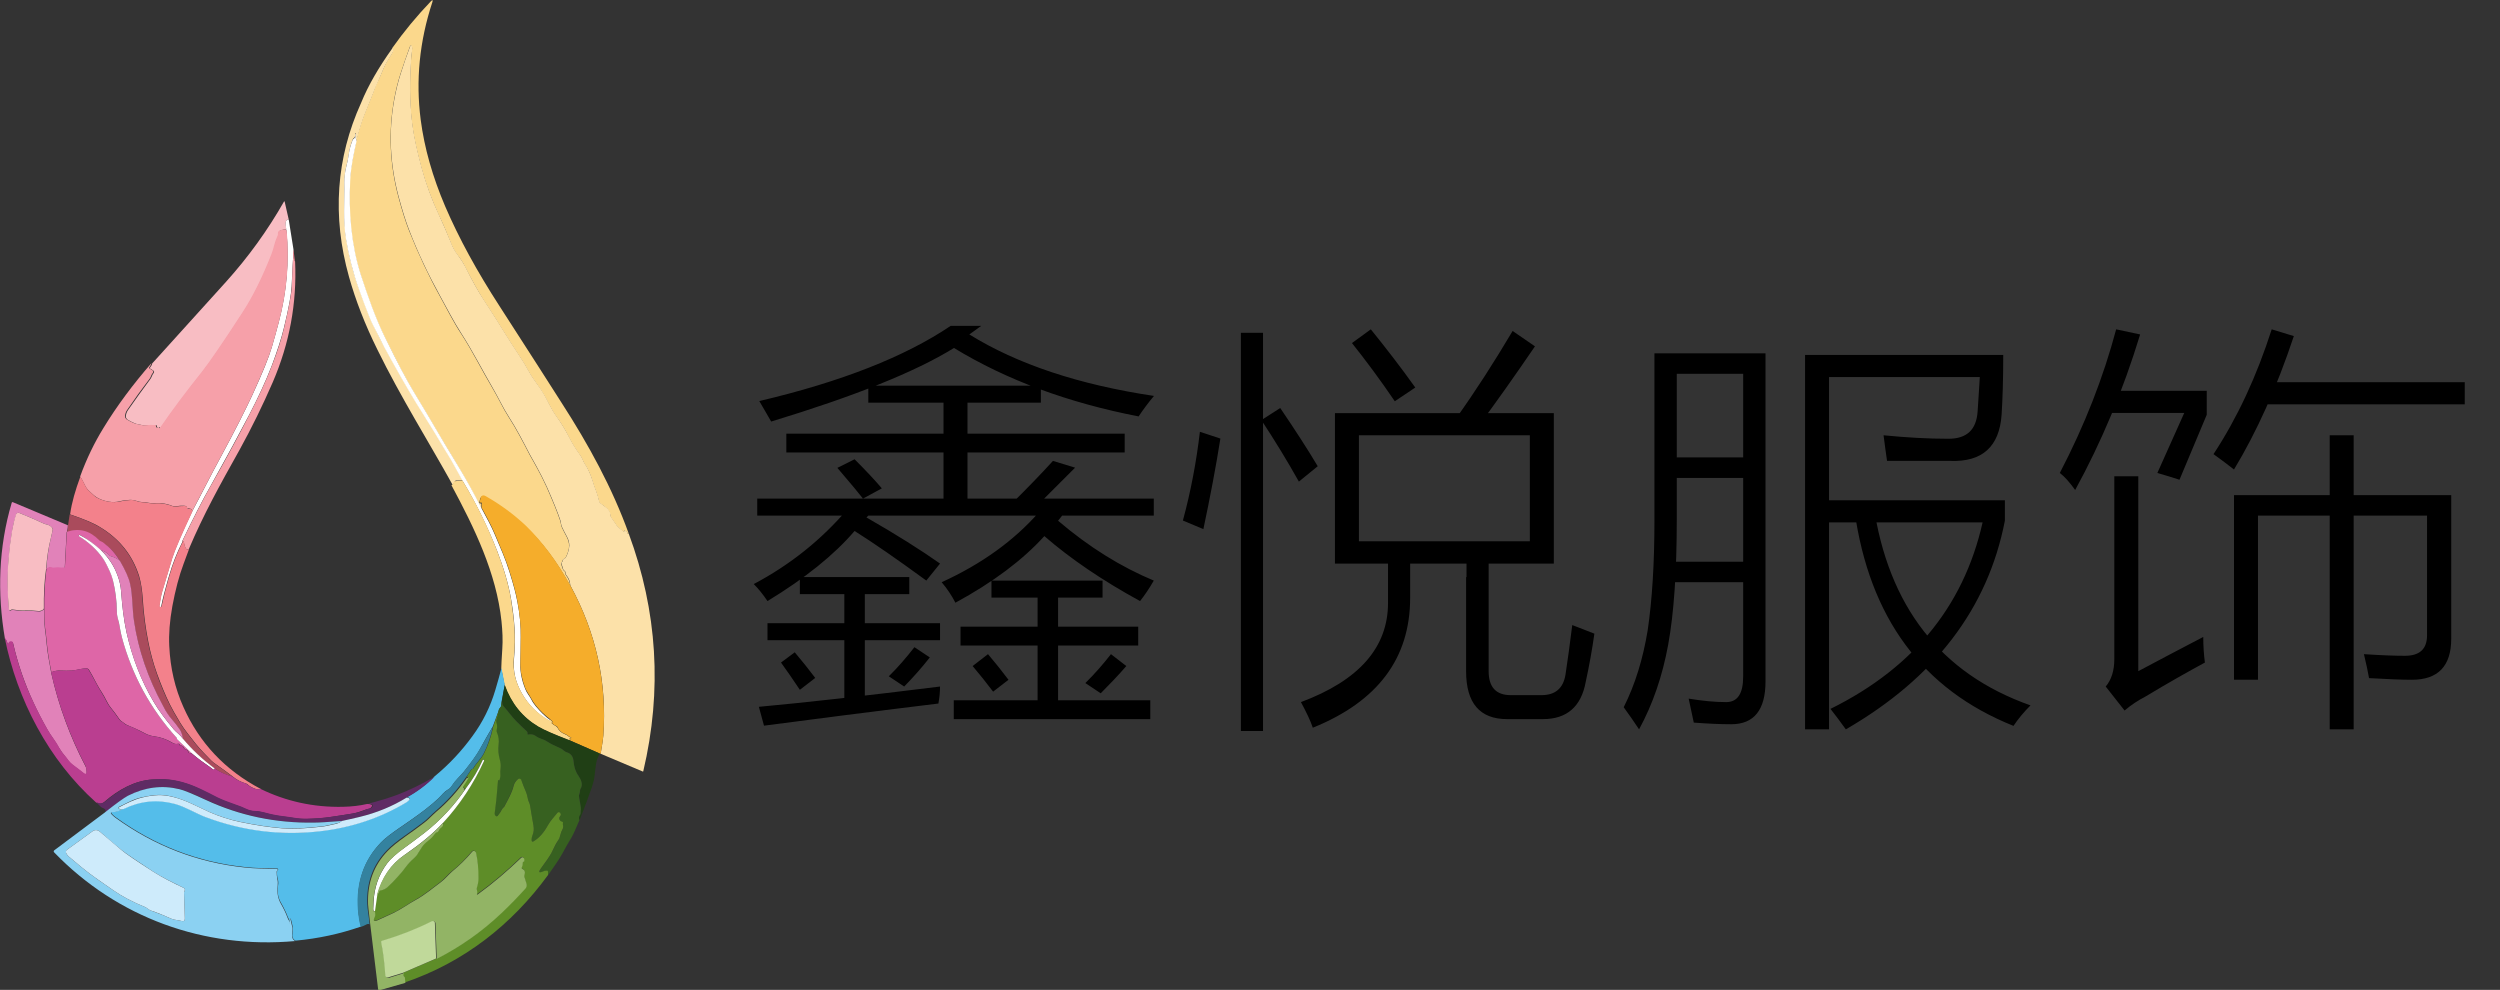 <?xml version="1.0" encoding="utf-8"?>
<!-- Generator: Adobe Illustrator 23.0.0, SVG Export Plug-In . SVG Version: 6.00 Build 0)  -->
<svg version="1.1" id="图层_1" xmlns="http://www.w3.org/2000/svg" xmlns:xlink="http://www.w3.org/1999/xlink" x="0px" y="0px"
	 viewBox="0 0 1219.9 483" style="enable-background:new 0 0 1219.9 483;" xml:space="preserve">
<rect x="0" y="0" width="1219.9" height="483" fill="#333333" stroke="none"/>
<style type="text/css">
	.st0{fill:none;}
	.st1{fill:#FBD88C;}
	.st2{fill:#FCE1A9;}
	.st3{fill:#FFFFFF;}
	.st4{fill:#F8BDC3;}
	.st5{fill:#F6A0A9;}
	.st6{fill:#F3818B;}
	.st7{fill:#F5AD2B;}
	.st8{fill:#E182B9;}
	.st9{fill:#AA4B5C;}
	.st10{fill:#DE66A7;}
	.st11{fill:#BA3E90;}
	.st12{fill:#54BDEA;}
	.st13{fill:#203F15;}
	.st14{fill:#376120;}
	.st15{fill:#5E8D28;}
	.st16{fill:#34829F;}
	.st17{fill:#92B465;}
	.st18{fill:#5F2B64;}
	.st19{fill:#8BD1F2;}
	.st20{fill:#CEEBFB;}
	.st21{fill:#C0D99A;}
</style>
<g>
	<path class="st0" d="M191.5,23.5c-6.5,9.2-11.8,18.1-15.7,26.8c-12.2,27-14.2,55.3-5.9,84.9c3.2,11.4,7.8,23.3,13.9,35.6
		c11.3,22.9,25.4,45.4,36.6,65.8"/>
	<path class="st0" d="M220.4,236.6c11.2,20.8,22,42.7,24.4,66.3c0.5,4.8,0.6,9.3,0.4,13.5c-0.3,5-0.5,8.2-0.5,9.6"/>
	<path class="st0" d="M244.7,326c-1,3.8-2.1,7.4-3.1,10.9c-2.4,8.1-6.1,15.6-11.1,22.4c-5.5,7.5-11.7,14.1-18.5,19.7"/>
	<path class="st0" d="M212.1,379c-6.6,3.8-12.6,6.8-18.1,8.9c-3.9,1.5-8.8,3-14.6,4.5"/>
	<path class="st0" d="M179.4,392.4c-3.4,0.8-7.4,1.3-11.9,1.4c-14.4,0.3-27.8-2.6-40.3-8.8"/>
	<path class="st0" d="M127.2,385c-17.4-9.1-30-22.5-37.8-40c-4-9-6.3-18.9-6.9-29.7c-0.3-5.8,0.2-12.3,1.5-19.5
		c1.4-7.9,3.3-14.8,5.5-20.7c1.4-3.8,2.3-6.2,2.7-7.3"/>
	<path class="st0" d="M92.2,267.9c7.3-17.1,14.8-30.5,24.7-48.3c6-10.7,11.4-21.8,16.2-33c8.2-19,11.8-38.7,10.9-58.9"/>
	<path class="st0" d="M144,127.6l-0.7-5.9"/>
	<path class="st0" d="M143.2,121.7l-2.3-14.5"/>
	<path class="st0" d="M140.9,107.2l-2.3-8.8c0-0.1-0.1-0.1-0.2-0.1c0,0-0.1,0-0.1,0.1c-8,14.1-17.5,27.2-28.3,39.2
		c-12,13.3-24,26.5-36,39.8"/>
	<path class="st0" d="M74.1,177.3c-9,10.3-16.8,20.8-23.4,31.6c-4.5,7.4-8.3,15.3-11.4,23.7"/>
	<path class="st0" d="M39.2,232.6c-2.4,6.5-4.2,12.6-5.2,18.4"/>
	<path class="st0" d="M34,251l-0.9,5.3"/>
	<path class="st0" d="M33.1,256.3L6.3,244.7c-0.3-0.1-0.6,0-0.7,0.3c-6.4,21.6-7.1,44-3.3,66.2"/>
	<path class="st0" d="M2.3,311.2c6.1,30.3,21.4,59.5,44.7,80.3"/>
	<path class="st0" d="M47,391.5c0.6,0.8,1.3,1.6,2,2.3c0.2,0.2,0.7,0.5,1.5,0.8c0.9,0.4,1.1,1,0.7,2"/>
	<path class="st0" d="M51.3,396.5l-24.6,18.4c-0.3,0.2-0.4,0.6-0.1,0.9c0,0,0,0,0.1,0.1c30.7,31.8,73.2,47.3,117.6,43.3"/>
	<path class="st0" d="M144.2,459.2c11-1,21.7-3.3,32-6.9"/>
	<path class="st0" d="M176.2,452.3c0.9-0.2,1.7-0.6,2.6-1.1c0.7-0.4,1.2-0.4,1.7-0.1"/>
	<path class="st0" d="M180.4,451.1l3.8,31.3c0,0.3,0.3,0.6,0.7,0.5c0,0,0.1,0,0.1,0l12.6-3.6"/>
	<path class="st0" d="M197.5,479.4c28.6-9.7,52.2-28.1,69.9-52.4"/>
	<path class="st0" d="M267.5,427c2.3-3.6,4.9-6.9,7-10.6c1.5-2.7,3-5.3,4.5-7.9c0.8-1.3,2.1-4.1,3.8-8.3"/>
	<path class="st0" d="M282.8,400.1c2.1-5.4,4.1-10.9,6.1-16.4c0.6-1.8,1.1-3.8,1.3-5.9c0.3-3,0.6-5,0.8-6c0.2-1.1,0.8-2.5,1.7-4.3"
		/>
	<path class="st0" d="M292.7,367.6c-0.4,0-0.3,0,0.4,0.1"/>
	<path class="st0" d="M293.1,367.7l20.6,8.7c0.1,0,0.2,0,0.3-0.1c0,0,0,0,0,0c9.2-39.4,6.9-78.1-7.1-115.9"/>
	<path class="st0" d="M306.8,260.4c-8-22.3-19.7-43.6-32.3-63.7c-4.8-7.6-14.9-23.4-30.3-47.2c-11-17.1-19.9-33.4-26.7-49
		c-6.2-14.3-10.2-28.3-11.9-42.1c-2.5-19.3-0.6-38.4,5.7-57.5c0.4-1.1,0.1-1.2-0.7-0.4c-6.9,7.2-13.2,14.8-19,23"/>
	<path class="st0" d="M306.8,260.4c-0.4,0.1-0.7-0.2-0.8-0.7c-0.1-0.3-0.3-0.4-0.6-0.4c-0.3,0-0.4-0.1-0.6-0.4
		c-0.2-0.4-0.3-0.3-0.3,0.1c0,0.1,0,0.2,0,0.3c-0.1,0.3-0.2,0.3-0.4,0.1c-0.7-0.6-1.4-1.2-2.1-1.7c-0.4-0.3-0.8-0.7-1.1-1.2
		c-1-1.4-1.9-2.7-2.8-4.1c-0.2-0.3-0.3-0.6-0.3-0.9c-0.1-1.6-1-3-2.5-4.1c-0.8-0.6-1.6-1.2-2.4-1.8c-0.3-0.2-0.5-0.5-0.6-0.9
		c-0.4-1.8-0.9-3.5-1.5-5.1c-0.7-1.7-1.2-3.3-1.7-4.9c-0.9-3.1-2.2-5.9-3.8-8.3c-0.4-0.7-0.8-1.4-1-2c-0.3-0.8-0.7-1.6-1.3-2.3
		c-2-2.8-3.8-5.6-5.3-8.6c-1.8-3.6-3.8-6.9-6-9.9c-1.6-2.2-2.9-4.5-4-6.7c-1.6-3.3-3.5-6.4-5.6-9.3c-1.7-2.3-3.2-4.6-4.5-7
		c-1.3-2.4-2.8-4.8-4.4-7.2c-2.9-4.4-5.2-8-6.8-10.6c-2.7-4.4-6-9.7-10.1-15.9c-2.9-4.5-6-10.1-9.4-16.8c-0.9-1.8-2.1-3.7-3.6-5.6
		c-1.3-1.7-2.4-3.6-3.2-5.7c-1.7-4.4-3.7-9.1-6-13.9c-3.4-7.4-6.3-15.1-8.5-23.2c-2.1-7.9-3.6-14.5-4.3-19.9
		c-1.2-8.4-1.5-18.4-0.9-29.9c0.1-2.7,0.4-5.3,0.7-8c0.1-0.4,0-0.7-0.1-1.1c-0.3-0.8-0.7-0.8-1,0c-1.6,4.5-3.2,8.9-4.6,13.3
		c-1.3,4-2.3,8.2-3.1,12.6c-2.8,15.8-2.1,31.5,2.1,47.3c1.8,6.7,3.5,12.2,5.2,16.5c4.4,11.1,9.4,21.8,15.1,32.1
		c3.4,6.1,6.4,12.3,10.3,18.2c5.6,8.6,10.2,18,15.5,26.9c2.7,4.5,4.9,9.5,7.7,13.8c3.8,5.9,7,12.1,10.2,18.3c0,0,1.1,2,3.3,5.9
		c1.8,3.2,3.5,6.6,5.1,10.1c3,6.8,5.2,12.2,6.5,16.1c0.4,1.2,0.4,2.3,0.9,3.5c0.7,1.5,1.5,3,2.3,4.5c0.8,1.5,1.2,2.9,1.2,4.4
		c0,1.8-0.6,3.7-1.7,5.8c-0.1,0.3-0.4,0.4-0.6,0.5c-0.6,0.2-0.9,0.6-0.9,1.3c0,0.2-0.1,0.4-0.3,0.4c-0.3,0.1-0.5,0.3-0.4,0.6
		c0.2,0.9,0.5,1.9,0.9,2.9c0.1,0.3,0.3,0.5,0.5,0.7c0.5,0.3,0.7,0.7,0.7,1.3c0,0.4,0.1,0.7,0.3,0.9c1.2,1.5,1.9,3.2,2,5.1"/>
	<path class="st0" d="M278.3,285.7c-6.4-11.7-13.6-21.2-21.5-28.6c-6.2-5.8-12.7-10.6-19.7-14.6c-1.5-0.9-2.4-0.4-2.8,1.2l-0.3,1.4
		c0,0.1,0,0.2,0.1,0.3c0.1,0.2,0.2,0.3,0.4,0.2c0.4-0.2,0.5-0.1,0.5,0.4c0,0.6,0,1.3-0.1,2"/>
	<path class="st0" d="M234.9,247.9c-3.4-6.7-7-13.3-10.9-19.8c-6.1-10.1-9.1-15.2-9.2-15.3c-4.4-7.6-8.8-14.9-13.1-22
		c-3.2-5.3-7.7-13.9-13.7-25.9c-5-10.2-8.6-20.3-12-31c-4.7-14.6-6.1-30.8-5.2-46.1c0.3-6.4,1.7-12.8,3.1-19.2"/>
	<path class="st0" d="M174,68.8c1.3-5.3,2.7-9.7,4.1-13.2c2.2-5.3,3.8-9.3,4.9-12.3c0.5-1.5,1.1-2.8,1.8-4.1
		c1.4-2.8,2.4-5.9,3.9-8.6c0.8-1.4,1.7-2.9,2.6-4.3c0.3-0.4,0.5-0.8,0.6-1.3c0.3-0.9,0.1-1.4-0.4-1.4"/>
	<path class="st0" d="M234.9,247.9c2.3,4.3,4.7,8.5,6.6,13.1c2.5,5.9,5.1,11.7,7,17.9c1.9,6,3.2,10.9,3.9,14.8
		c1.2,6.1,1.7,11.8,1.6,17.1c0,4.3-0.1,8.7-0.2,13.1c-0.1,3.9,0.7,7.9,2.4,12.1c0.7,1.9,2,3.3,2.9,5c0.6,1.3,1.4,2.4,2.3,3.5
		c2.1,2.5,4.4,4.8,7,6.7"/>
	<path class="st0" d="M268.4,351.2c-0.1,0.3-0.2,0.5-0.4,0.4c-5.8-3.3-10.3-7.8-13.5-13.5c-3.1-5.4-4.3-10.9-3.8-16.5
		c0.5-5.7,0.6-10.8,0.3-15.3c-0.3-4.3-0.8-8.8-1.6-13.5c-1.3-8-3.9-16.3-6.9-24.1c-4.7-11.9-10.3-23.3-16.8-34.1"/>
	<path class="st0" d="M292.7,367.6l-15.3-6.7"/>
	<path class="st0" d="M293.1,367.7c0.8-4.6,1.2-7.6,1.3-8.8c1.9-25.8-3.5-50.2-16.1-73.3"/>
	<path class="st0" d="M174,68.8c-0.4-1.1-0.6-2.3-0.4-3.6c0-0.2,0-0.2-0.2-0.1c-0.1,0.2-0.1,0.3-0.1,0.5c0.2,0.7,0,1.3-0.6,1.8
		c-0.3,0.2-0.5,0.5-0.6,0.8c-0.9,2.3-1.5,4.5-1.8,6.6c-0.3,2.2-0.7,4.3-1.3,6.5c-0.6,2.4-0.9,4.8-0.9,7.3c0.2,9.3-0.6,18.5,0.8,27.6
		c1.4,8.5,3.4,16.7,6.3,24.5c1.5,4.2,3.2,8.7,5.1,13.6c0.6,1.5,1.2,2.9,1.9,4.2c1.8,3.5,3.4,7.1,5.4,10.6
		c5.8,10.7,11,19.9,15.7,27.5c3.7,6.1,7.7,12,11.3,18.3c1.2,2.1,2.4,4.2,3.8,6.3c1.4,2.2,2.6,4.3,3.7,6.4c1.2,2.3,2.5,4.6,3.8,6.9"
		/>
	<path class="st0" d="M225.7,234.5l-3.4,0.1c-0.3,0-0.6,0.2-0.6,0.5c-0.2,0.7-0.6,1.2-1.1,1.5"/>
	<path class="st0" d="M268.4,351.2c0.6,0.4,1,0.9,1.3,1.4c0.2,0.3,0.1,0.3-0.1,0.1c0,0-0.1,0-0.1,0c-0.4,0-0.5,0.1-0.2,0.4
		c0.5,0.5,1.2,0.9,1.9,1.3c0.3,0.1,0.5,0.4,0.7,0.6c0.8,1.6,2,2.7,3.6,3.3c0.7,0.3,1.4,0.6,2,1.2c0.2,0.2,0.5,0.3,0.8,0.4
		c0.3,0,0.5,0.1,0.7,0.2c0.1,0,0.1,0,0,0c-0.3-0.1-0.7,0-1,0.2c-0.2,0.1-0.2,0.2,0,0.3c0.1,0,0.2,0.1,0.3,0.1c0.6,0,0.6,0,0,0.3
		c-0.3,0.1-0.6,0.2-1,0.2"/>
	<path class="st0" d="M277.4,361c-7-2.7-11.8-4.8-14.6-6.4c-7.8-4.6-13.3-11.4-16.5-20.4"/>
	<path class="st0" d="M246.3,334.2l-1.6-8.1"/>
	<path class="st0" d="M282.8,400.1c-0.4-1.1-0.3-1.9,0.3-2.6c0.2-0.3,0.3-0.6,0.3-0.9c0-1.1,0.3-1.8,0.1-2.8
		c-0.3-1.8-0.6-3.6-0.9-5.5c0-0.2,0-0.5,0.1-0.7c0.3-0.6,0.4-1.3,0.4-2.1c0-0.2,0.1-0.5,0.2-0.7c1.4-2,0.2-4.7-1-6.5
		c-0.7-1-1.2-2.1-1.6-3.2c-0.4-1.3-0.7-2.4-0.7-3.6c-0.2-2.5-1.3-4-3.3-4.6c-1.2-0.3-1.9-1.5-3.2-2c-2.4-0.9-4.6-2.1-6.7-3.4
		c-0.8-0.5-1.6-0.9-2.6-1.2c-1.1-0.3-2-0.8-2.9-1.5c-0.9-0.7-2.2-0.8-3.4-0.6c-0.3,0.1-0.4-0.1-0.4-0.3v-0.5c0-0.3-0.1-0.5-0.3-0.7
		c-1.7-1.6-3.4-3.3-5.2-5c-1.1-1.1-2.2-2.3-3.3-3.8c-1-1.3-2.1-2.7-3.2-3.9c-0.2-0.3-0.3-0.5-0.3-0.9c0-0.4-0.1-0.9-0.3-1.2"/>
	<path class="st0" d="M246.3,334.2l-1.5,7.9"/>
	<path class="st0" d="M244.8,342.1l-0.3,2.4c0,0.2-0.1,0.5-0.3,0.7c-0.5,0.6-0.8,1.1-0.9,1.7"/>
	<path class="st0" d="M243.4,346.9l-2.8,7.6"/>
	<path class="st0" d="M240.5,354.5c-2.3,3.8-4.4,7.6-6.4,11.3c-1.3,2.4-3.9,6-7.7,10.8c-0.2,0.2-1.2,1.4-3.1,3.4
		c-1,1-1.9,2.2-2.7,3.4c-0.5,0.9-1.3,1.6-2.2,2.1c-0.8,0.5-1.5,1-2.2,1.8c-1.5,1.7-3.2,3.3-5.2,5c-2.5,2.1-4.7,3.8-6.8,5.3
		c-2.9,2.1-6.1,4.3-9.3,6.5c-4.2,2.9-7.2,5.2-8.9,7c-8.4,8.7-12.1,19.5-11.2,32.5c0.2,3.4,0.7,6.2,1.4,8.6"/>
	<path class="st0" d="M144.2,459.2c-1.3-0.7-1.8-1.9-1.5-3.6c0.2-1.5,0.2-2.6,0.1-3.3c-0.2-1.1-0.5-2.3-0.8-3.4
		c-0.2-0.7-0.3-0.7-0.4,0c-0.1,0.7-0.1,1.3,0,1.8c0,0,0,0.1,0,0.1c0,0,0,0,0,0c0,0,0,0,0,0c0-0.6-0.1-1.1-0.4-1.6
		c-0.3-0.5-0.5-1-0.7-1.4c-0.8-2.1-1.9-4.5-3.4-7.1c-1.4-2.4-1.9-5.2-1.4-8.5c0.2-1.2,0.1-2.3-0.2-3.3c-0.3-1.1-0.4-2.3-0.3-3.6
		c0-0.2,0.1-0.3,0.3-0.4c0.1,0,0.2-0.1,0.2-0.3c0.1-0.4-0.1-0.6-0.5-0.6c-2.9-0.1-5.6-0.2-7.9-0.2c-2.7-0.1-5.2-0.2-7.7-0.5
		c-23-2.4-44.1-10.5-63.1-24.3c-0.7-0.5-1.3-1-1.8-1.6c-0.7-0.7-0.5-1.1,0.5-1.1c1.6,0,3.2-0.5,5.1-1.5"/>
	<path class="st0" d="M60.2,394.8c8.1-4,16.5-4.9,25-2.5c5,1.4,10.4,4.7,14.9,6.4c18.1,6.8,36.6,9.1,55.5,7
		c15.6-1.7,29.8-6.5,42.7-14.2c0.5-0.3,0.9-0.7,1.3-1.1c0.1-0.1,0.2-0.3,0.2-0.4c0-0.3-0.1-0.5-0.5-0.6l-1-0.2"/>
	<path class="st0" d="M198.3,389.2c5-2.7,9.6-6.2,13.7-10.2"/>
	<path class="st0" d="M267.5,427l0-1.6c0-0.4-0.2-0.6-0.6-0.6c-0.6,0-1.2,0.1-1.8,0.4c-2,0.9-2.4,0.4-1.1-1.4
		c2.1-2.9,4.3-5.6,5.8-8.9c0.8-1.7,1.7-3.3,2.6-4.8c0.5-0.8,0.9-1.7,1.1-2.6c0.2-1.1,0.6-2,1.1-2.9c0.4-0.7,0.5-1.4,0.2-2.1
		c-0.1-0.3-0.1-0.5,0-0.8c0.1-0.4,0-0.7-0.5-0.8c-0.8-0.1-1.4-0.9-1.3-1.8c0.1-0.3,0.2-0.6,0.4-0.8c0.5-0.5,0.5-1.1,0-1.7
		c-0.3-0.4-0.8-0.4-1.2-0.2c-0.1,0-0.1,0.1-0.1,0.1c-1.6,2-3.4,3.7-4.6,6c-1.9,3.5-4.3,6.2-7,7.9c-0.6,0.4-1,0.2-1-0.7
		c0-0.7,0.1-1.5,0.4-2.1c0.7-1.7,0.9-3.1,0.5-4.9c-0.6-3.2-1.1-6.4-1.6-9.5c-0.1-0.7-0.3-1.3-0.6-1.9c-0.3-0.6-0.5-1.3-0.6-2
		c-0.2-1-0.5-2.1-0.9-3.1c-0.8-1.9-1.5-3.8-2.2-5.6c-0.2-0.6-0.8-0.9-1.4-0.7c-0.1,0-0.3,0.1-0.4,0.2c-1.1,1-1.8,2.1-2.1,3.4
		c-0.9,3.3-2.8,6.7-4.3,9.6c-0.2,0.3-0.4,0.6-0.6,0.8c-0.3,0.3-0.6,0.6-0.8,1c-0.5,0.9-0.7,1.4-0.8,1.4c-0.4,0.6-0.9,1.1-1.3,1.7
		c-0.2,0.3-0.5,0.3-0.8,0.1c-0.5-0.4-0.7-0.9-0.6-1.5c0.7-5,1.2-10.3,1.6-15.8c0-0.1,0.1-0.2,0.2-0.2c0,0,0.1,0,0.1,0
		c0.2,0.2,0.4,0.1,0.5-0.2c0.1-0.7,0.5-1.4,0.4-2.1c-0.1-1.3,0-2.6,0.1-3.9c0.1-1.2,0-2.4-0.4-3.8c-0.7-2.6-0.9-5-0.6-7.3
		c0.3-2,0-4-0.8-6c-0.2-0.5-0.2-0.9-0.1-1.4c0.3-1.2,0.3-2.4-0.2-3.6c-0.1-0.3-0.1-0.7,0-1l1.2-4.5"/>
	<path class="st0" d="M166.8,400.6c-0.8,0.6-1.6,1.1-2.6,1.2c-2.2,0.4-4.4,1.1-6.7,1.4c-8.4,1-15.1,1.3-20,0.9
		c-6-0.5-12.8-1.5-20.5-3.1c-4.9-1-10.3-2.8-14.9-4.8c-5.8-2.6-11.6-5.9-17.8-7.4c-2.8-0.7-5.2-1-7.4-0.9c-2.2,0.1-4.7,0.5-7.5,1.1
		c-2.1,0.5-4,1.1-5.8,2c-1.8,0.8-3.6,1.8-5.5,2.7c-0.2,0.1-0.3,0.4-0.2,0.7c0,0,0,0.1,0,0.1c0.3,0.4,1,0.5,2.2,0.3"/>
	<path class="st0" d="M198.3,389.2c-7,4.3-14.7,7.4-22.8,9.4c-3,0.7-5.9,1.4-8.8,2"/>
	<path class="st0" d="M166.8,400.6c-6.5,0.5-10.9,0.8-13.3,0.8c-18.7,0.3-36.2-3.4-52.6-11c-6.5-3-10.8-4.8-13-5.3
		c-8.5-2.1-16.9-1-25.2,3.2c-2,1-5.8,3.7-11.3,8.2"/>
	<path class="st0" d="M227.4,379.4c-4.2,6.1-9.1,11.5-14.8,16.4c-1,0.9-2,1.8-3,2.8c-1.1,1.1-2.1,2-3.1,2.7c-3.1,2.3-6,4.5-8.9,6.5
		c-3.9,2.7-6.8,5.1-8.7,7.1c-6.8,7-10,15.7-9.6,26.1c0.1,1.5,0.2,3.1,0.5,4.8c0.3,1.8,0.5,3.5,0.6,5.3"/>
	<path class="st0" d="M197.5,479.4l-0.2-2.4c0-0.3-0.2-0.6-0.4-0.7c-0.4-0.2-0.4-0.8-0.2-1.6"/>
	<path class="st0" d="M196.7,474.7l16.2-7"/>
	<path class="st0" d="M212.8,467.7c11.6-5.9,22.2-13.3,31.6-22.3c4.2-4,8.1-8,11.7-12c0.6-0.7,0.8-1.6,0.5-2.5l-1-3.2
		c-0.1-0.3-0.1-0.6,0-0.9c0.5-1.4,0.1-2.5-1-3c-0.3-0.2-0.4-0.4-0.3-0.7c0.3-0.7,0.5-1.5,0.5-2.3c0-0.3,0.1-0.5,0.4-0.5
		c0.2,0,0.3-0.1,0.3-0.3c0.2-0.9,0.1-1.5-0.6-1.8c-0.3-0.2-0.5-0.1-0.8,0.1c-6.9,6.7-13.9,12.6-21.1,17.8c-0.5,0.4-0.6,0.2-0.5-0.3
		c0.2-0.6,0.2-1.2-0.1-1.8c-0.1-0.3-0.1-0.7,0-1c0.6-1.4,0.8-3,0.8-4.8c0-4.6-0.4-8.7-1.2-12.3c-0.1-0.6-0.7-0.9-1.3-0.8
		c-0.2,0.1-0.4,0.2-0.6,0.4c-3.1,3.7-6.3,6.9-9.6,9.5c-2,1.6-3.7,3.8-5.6,5.3c-3.9,2.9-7.8,6.2-12.1,8.6c-3.9,2.2-7.1,4.7-11.3,6.6
		c-2.5,1.2-5,2.3-7.4,3.4c-2,0.9-2.5,0.4-1.5-1.6c0.3-0.6,0.3-1.6,0-2.8"/>
	<path class="st0" d="M182.9,444.6l1.1-7.7"/>
	<path class="st0" d="M184,436.9c0.6-0.5,1.1-1.1,1.3-1.9c0.1-0.4,0.3-0.6,0.7-0.6c1.3-0.1,2.3-0.6,3.2-1.5c1.7-1.6,3.4-3.3,5.2-5.3
		c1.3-1.5,2.6-3.1,3.8-4.6c1.1-1.5,2.5-3,4-4.3c0.7-0.7,1.4-1.5,2.1-2.6c0.5-0.9,1.1-1.8,1.8-2.8c0.7-1.1,1.7-2.1,3-3.1
		c1.1-0.9,2.2-2,3.3-3.4c0.3-0.4,0.7-0.6,1.2-0.8c0.4-0.1,0.6-0.3,0.7-0.7c0.2-0.6,0.7-1.2,1.3-1.6c0.8-0.5,1.1-1.5,0.8-2.3"/>
	<path class="st0" d="M216.2,401.5c8.3-9,14.9-19,20-30.1c0.1-0.2,0-0.5-0.2-0.5l-0.2-0.1c-0.1-0.1-0.2,0-0.2,0.1
		c-2.2,4.9-4.9,9.5-8.2,13.8"/>
	<path class="st0" d="M227.3,384.7c-0.2,0.1-0.4,0.2-0.7,0.3c-0.6,0.2-0.7,0.1-0.5-0.5c0.1-0.2,0-0.3-0.2-0.3
		c-0.4-0.1-0.4-0.3-0.2-0.6c0.9-1.3,1.7-2.7,2.6-4.1c0.1-0.1,0.1-0.2,0-0.3c-0.1-0.2-0.1-0.2-0.2,0c-0.2,0.3-0.4,0.4-0.7,0.3"/>
	<path class="st0" d="M227.4,379.4c0.9-1.4,1.8-2.7,2.7-4c0.1-0.1,0.2-0.1,0.3-0.1c0,0,0.1,0,0.1,0c0.2,0,0.3-0.1,0.4-0.3
		c1.5-2.6,3.9-4.6,5.2-7.3c2.1-4.2,3.6-8.6,4.5-13.2"/>
	<path class="st0" d="M179.4,392.4c0.9,0,1.5,0.1,2.1,0.4c0.3,0.1,0.4,0.4,0.2,0.7c0,0,0,0,0,0c-0.2,0.3-0.4,0.6-0.6,0.8
		c-0.2,0.2-0.5,0.3-0.8,0.4c-0.7,0.1-1.4,0.3-2.1,0.6c-2,0.8-4,1.4-6,1.8c-3.5,0.6-7.2,1.1-11,1.7c-3.4,0.5-7.2,0.8-11.6,0.9
		c-2,0-3.9-0.1-5.7-0.4c-2-0.3-3.8-0.6-5.6-0.8c-3.1-0.3-6.3-1-9.5-1.9c-1.6-0.4-3.1-0.7-4.5-0.7c-1.5,0-2.8-0.4-4.2-1
		c-1.6-0.8-3.1-1.4-4.7-1.9c-4.3-1.4-7.4-2.7-9.4-3.7c-2.7-1.4-5.5-2.7-8.2-4.1c-5.7-2.8-11.6-4.5-17.4-4.8
		c-1.8-0.1-3.9-0.1-6.1,0.1c-8.5,0.6-16.3,4.9-23.1,10.8c-1.3,1.1-2.7,1.3-4.2,0.3"/>
	<path class="st0" d="M212.8,467.7l-0.6-17.4c0-0.5-0.5-1-1-0.9c-0.1,0-0.3,0-0.4,0.1c-7.4,3.7-15.5,6.9-24.2,9.5
		c-0.5,0.1-0.7,0.5-0.6,0.9c0.9,4.8,1.6,10.1,2,15.9c0,0.7,0.6,1.2,1.3,1.1c0.1,0,0.2,0,0.3,0l7.1-2.2"/>
	<path class="st0" d="M216.2,401.5c-4.7,5.1-11,10.3-18.7,15.6c-6.6,4.5-11.1,11.1-13.4,19.7"/>
	<path class="st0" d="M182.9,444.6c-0.7,0.5-1-0.2-0.8-2.1c0.1-1.2,0.1-1.9,0.1-2.2c0.3-7.1,2.5-13.4,6.6-18.9
		c1.7-2.3,4.6-4.9,8.7-7.8c2.9-2.1,6.1-4.5,9.5-7.1c7.9-6.2,14.7-13.5,20.3-21.8"/>
	<path class="st0" d="M49.3,268.5c3.7,3.6,6.5,7.8,8.2,12.7c0.9,2.4,1.4,4.9,1.6,7.4c0.5,6.7,1.2,13.4,2.6,19.8
		c2.8,12.5,7.2,23.8,13.3,34.1c2.4,4.1,5.7,8.5,9.8,13.4c0.4,0.5,1.2,1.2,2.3,2.2c0.8,0.7,1.5,1.5,2.2,2.4"/>
	<path class="st0" d="M104.9,375c0,0.8-0.4,0.8-1.3,0.1c-0.3-0.3-0.6-0.5-0.9-0.7c-3.1-2.1-6.1-4.3-8.9-6.7"/>
	<path class="st0" d="M113.7,379c-3-0.8-5.9-2.1-8.8-4"/>
	<path class="st0" d="M104.9,375c-5.8-4.2-10.9-9-15.5-14.5"/>
	<path class="st0" d="M89.3,360.5c-0.3-1.9-0.8-3.4-1.4-4.3c-1.2-1.8-2.9-4-5.1-6.5c-0.7-0.8-1.4-1.7-1.9-2.8c-0.5-1-1.1-2-1.6-3
		c-7.1-13.1-11.7-26.8-13.9-40.9c-0.9-5.6-0.6-12.7-1.9-18.1c-0.7-2.8-2.4-6.6-5-11.3"/>
	<path class="st0" d="M58.4,273.6c-2-3.5-4.7-6.4-8.2-8.6c-0.3-0.2-0.7-0.4-1-0.5c-0.4-0.2-0.7-0.4-0.9-0.6c-4.5-4.7-9.8-6-15.7-4"
		/>
	<path class="st0" d="M58.4,273.6c-1.2-1-2.7-1.7-4.4-2.2c-0.3-0.1-0.6-0.3-0.8-0.5c-1-1.2-2.3-2-4-2.4"/>
	<path class="st0" d="M49.3,268.5c-3.1-2.9-6.5-5.4-10.3-7.5c-0.1,0-0.1,0-0.2,0l-0.2,0.2c-0.2,0.2-0.1,0.3,0.1,0.4
		c4.8,3,8.7,6.7,11.7,10.9c1.4,1.9,2.2,4,3.2,6.1c0.7,1.5,1.3,3,1.6,4.5c1.2,4.9,1.9,9.8,1.9,14.9c0,1.4,0.2,2.8,0.6,4.1
		c0.3,1.2,0.6,2.4,0.8,3.6c0.2,1.8,0.6,3.5,1.1,5.3c5,18.5,13.8,34.8,26.6,48.8c0.1,0.1,0.2,0.3,0.2,0.4c0,0.2,0.1,0.4,0.2,0.5
		l7.2,6.9"/>
	<path class="st0" d="M93.8,367.6l-0.9-0.1c-0.3,0-0.6-0.2-0.7-0.5c-0.3-0.8-0.9-1.3-1.6-1.4c-0.3,0-0.4-0.2-0.5-0.4
		c-0.4-1-1.1-1.5-2.1-1.5c-0.2,0-0.2-0.1-0.1-0.2c0-0.1,0-0.2,0-0.3c-0.2-0.2-0.4-0.3-0.7-0.3c-1.1,0.3-2.1,0.1-3-0.5
		c-2.8-1.7-5.7-2.7-8.7-3.1c-1.7-0.2-3.2-0.7-4.7-1.5c-2.8-1.5-5.7-2.8-8.6-4c-0.4-0.2-0.8-0.4-1.2-0.7c-0.4-0.3-0.8-0.6-1.2-0.9
		c-0.6-0.3-1.1-0.8-1.5-1.4c-1.4-2-2.7-3.8-4.1-5.5c-1.8-2.2-2.7-4.9-4.3-7.3c-2.4-3.5-4.1-7.5-6.3-11.1c-0.3-0.5-0.8-0.8-1.4-0.8
		c-2.5,0.1-4.6,0.9-7,1.1c-2,0.1-3.4,0.1-5.7,0c-1.4-0.1-2.8,0.2-4.3,0.8"/>
	<path class="st0" d="M33.1,256.3c0,1.4-0.2,2.6-0.6,3.6"/>
	<path class="st0" d="M32.5,259.8l-0.9,16.9c0,0.3-0.2,0.5-0.5,0.5c-1,0.1-1.9,0-2.8-0.1c-1.2-0.2-2.1,0.5-3.4-0.1
		c-0.3-0.1-0.6-0.2-0.9,0l-1.4,0.6"/>
	<path class="st0" d="M22.5,277.5c0.4-5.6,1.1-10.6,2.2-15.1c0.4-1.5,0.7-2.9,0.9-4.3c0-0.3,0-0.6-0.3-0.8c-0.7-0.8-1.5-1.3-2.4-1.5
		c-0.8-0.2-1.7-0.5-2.5-0.9c-3.4-1.6-7.1-3.2-11.1-4.8c-0.6-0.2-1.3,0.1-1.5,0.7c0,0,0,0,0,0.1c-0.8,2.5-1.5,5.1-1.9,7.8
		c-0.7,4.2-1.3,8.7-1.7,13.6c-0.8,8.7-0.6,16.4,0.1,24.9c0,0.3,0.3,0.6,0.7,0.6c0.1,0,0.2,0,0.2-0.1l0.3-0.2
		c0.2-0.1,0.3-0.1,0.5-0.1c2.8,0.4,4.9,0.6,6.2,0.5c2.4-0.1,4.3,0,5.9,0.2c0.8,0.1,1.4,0.1,1.8-0.1c0.8-0.3,1.3-0.6,1.5-1.1"/>
	<path class="st0" d="M21.4,296.9c0.2,3.2,0,6.3,0.4,9.6c0.3,2,0.6,4.6,0.9,7.9c0.3,3.4,1.1,8,2.2,13.8"/>
	<path class="st0" d="M24.9,328.2c3.6,16,9.2,31.2,16.8,45.7c0.4,0.7,0.5,1.9,0.5,2.7c0.1,1.3-0.4,1.5-1.4,0.7
		c-1.6-1.3-3.3-2.6-5.1-3.9c-0.8-0.6-1.6-1.3-2.2-2.1c-0.7-0.9-1.3-1.7-2-2.6c-1-1.2-1.9-2.5-2.7-3.8c-0.9-1.6-1.9-3.1-2.9-4.6
		c-1-1.4-2-2.9-2.9-4.5c-2.6-4.6-4.8-8.9-6.7-13c-4.3-9.3-7.7-19-10-29.1c-0.1-0.4-0.3-0.6-0.7-0.6c-0.8-0.1-1.3,0.2-1.5,0.9
		c-0.2,0.6-0.4,0.5-0.5,0c-0.2-1-0.6-1.9-1.3-2.6"/>
	<path class="st0" d="M127.2,385c-0.8,0.4-2,0.3-3.5-0.4c-1.2-0.5-2.2-1.1-2.9-1.8c-0.2-0.2-0.5-0.4-0.9-0.5
		c-2.4-0.7-4.5-1.8-6.3-3.3"/>
	<path class="st0" d="M113.7,379c-2.6-2-5.2-3.9-7.8-5.7c-1.2-0.8-2.4-1.7-3.3-2.7c-1-1-2-2-3-3.1c-3-3-5.4-6.3-8-9.6
		c-1.3-1.6-2.4-3.3-3.5-5c-2.5-4.1-4.2-7.2-5.3-9.4c-2.2-4.5-4.2-9.4-6.2-14.9c-1.8-5-3.1-9.9-4.1-14.8c-1.5-7.5-2.4-14.6-2.8-21.3
		c-0.3-4.5-0.9-8.3-1.8-11.4c-3.2-10.2-9.6-18.2-19.1-23.9c-3.2-2-8.1-4-14.6-6.2"/>
	<path class="st0" d="M22.5,277.5c-0.9,6.4-1.2,12.9-1.1,19.4"/>
	<path class="st0" d="M92.2,267.9c-1.1,1-2-0.2-2.5-3.3c0-0.3-0.2-0.3-0.4-0.2l-0.3,0.2"/>
	<path class="st0" d="M143.2,121.7l0,0.9"/>
	<path class="st0" d="M143.2,122.6c-0.4,5.7-0.6,11.4-0.9,17.1c-0.2,3.9-1.4,10.7-3.8,20.4c-1.2,5-3.2,11.1-5.8,18.1
		c-3.1,8.1-7.1,16.5-11.1,24.2c-5.4,10.3-11.7,21.9-18.9,34.8c-3.9,6.8-8.5,15.8-13.8,26.9c-0.1,0.1,0,0.3,0,0.5"/>
	<path class="st0" d="M89,264.5c-2.6,5.1-4.7,10.5-6.3,16c-0.2,0.7-0.4,1.3-0.6,2c-1.4,4.9-2.6,9.3-3.4,13.5c0,0.1-0.1,0.2-0.2,0.1
		c-0.1,0-0.2,0-0.3,0c-0.3,0-0.5-0.2-0.4-0.5c0.2-1.2,0.4-2.5,0.6-3.6c0.2-1.1,0.5-2.3,0.8-3.5c1.6-5.4,3.2-10.7,4.8-16
		c1.2-3.9,4.4-11.6,9.8-22.9"/>
	<path class="st0" d="M93.8,249.5c4.7-8.8,9.2-17.9,13.9-26.5c6.9-12.8,12.1-23,15.6-30.6c4.9-10.6,8-18.3,9.4-23.1
		c1.2-4.2,2.4-8.3,3.4-12.2c3.9-14.7,5.2-29.6,3.8-44.6"/>
	<path class="st0" d="M93.8,249.5c0-0.4-0.1-0.8-0.3-0.9c0,0-0.3-0.2-0.8-0.5c-0.3-0.2-0.7-0.2-1,0.1c-0.3,0.2-0.4,0.1-0.4-0.2
		c0-0.4-0.2-0.7-0.5-1c-0.2-0.1-0.5-0.2-0.7-0.2c-1.6-0.1-3.1,0-4.7,0.3c-0.3,0-0.6,0-0.9-0.1c-2.9-1.2-5.7-1.7-8.5-1.5
		c-1.4,0.1-2.9,0-4.3-0.3c-1.7-0.3-3.3-0.1-4.8-0.7c-1.1-0.4-2.3-0.6-3.5-0.6c-1.7,0.1-3.4,0.3-5,0.7c-3.4,0.9-7.2,0.1-10.3-1.4
		c-0.8-0.4-1.6-0.9-2.4-1.6c-0.8-0.7-1.6-1.5-2.4-2.2c-0.8-0.7-1.5-1.8-2.2-3.3c-0.6-1.2-1.2-2.4-2-3.6"/>
	<path class="st0" d="M144,127.6c-0.7-0.9-1-2.6-0.8-5"/>
	<path class="st0" d="M140.9,107.2c-1.6-0.3-1.9,1.5-1,5.3"/>
	<path class="st0" d="M139.9,112.5c-0.5-0.7-1.2-0.8-2.1-0.3c-0.2,0.1-0.5,0.2-0.7,0.3c-0.8,0.1-1.2,0.6-1.1,1.6
		c0,0.4-0.1,0.8-0.2,1.1c-0.7,1.5-1.3,3-1.6,4.5c-0.4,1.7-0.8,3.2-1.4,4.5c-4.4,11.2-9.1,20.7-14.2,28.5
		c-9.4,14.5-16,24.1-19.7,28.8c-7.4,9.3-14.2,18.4-20.4,27.3c-0.2,0.3-0.4,0.3-0.5-0.1c-0.1-0.3-0.2-0.4-0.3-0.2
		c-0.2,0.3-0.4,0.4-0.7,0.3c-0.3-0.2-0.4-0.3-0.4-0.6c0.1-0.4,0-0.7-0.5-0.7c-1.7-0.1-3.3-0.1-4.8,0.1c-0.6,0.1-1.1,0-1.7-0.1
		c-1.4-0.4-2.6-0.4-4-1c-1.3-0.6-2.4-1.1-3.3-1.7c-0.6-0.4-0.9-1-0.9-1.7c0.1-1,0.4-2,1-2.9c3.7-5.3,7.3-10.3,10.8-15
		c0.4-0.5,0.7-1.1,0.9-1.6c0.2-0.6,0.5-1.1,0.9-1.6c0.3-0.3,0.2-0.9-0.1-1.1c0,0-0.1,0-0.1-0.1l-1.3-0.8c-0.4-0.2-0.5-0.5-0.1-0.9
		c0.5-0.6,0.8-1.2,0.9-1.8"/>
	<path class="st0" d="M45.2,405.6l-12.3,8.9c-0.7,0.5-0.9,1.2-0.5,2c0.3,0.6,0.7,1.1,1.2,1.5c2.4,2,4.4,3.7,6.1,5.1
		c4.9,4.1,10.5,7.8,15.7,11.4c4,2.8,9.2,5.6,15.6,8.2c0.9,0.4,1.7,1.3,2.6,1.6c3.6,1.3,6.9,2.6,10,4c1.6,0.7,3.3,0.6,5,1.1
		c1.1,0.3,1.6-0.1,1.6-1.2l-0.4-12.6c0-0.2,0-0.4,0.1-0.5c0.2-0.3,0.3-0.6,0.3-1c0-0.4-0.2-0.7-0.7-0.9c-5.1-2.5-10.1-4.9-14.8-7.9
		c-8.1-5.3-13.2-8.8-15.4-10.5c-3.4-2.8-7-5.8-10.6-9C47.7,404.9,46.3,404.8,45.2,405.6"/>
	<path class="st1" d="M306.8,260.4c-0.4,0.1-0.7-0.2-0.8-0.7c-0.1-0.3-0.3-0.4-0.6-0.4c-0.3,0-0.4-0.1-0.6-0.4
		c-0.2-0.4-0.3-0.3-0.3,0.1c0,0.1,0,0.2,0,0.3c-0.1,0.3-0.2,0.3-0.4,0.1c-0.7-0.6-1.4-1.2-2.1-1.7c-0.4-0.3-0.8-0.7-1.1-1.2
		c-1-1.4-1.9-2.7-2.8-4.1c-0.2-0.3-0.3-0.6-0.3-0.9c-0.1-1.6-1-3-2.5-4.1c-0.8-0.6-1.6-1.2-2.4-1.8c-0.3-0.2-0.5-0.5-0.6-0.9
		c-0.4-1.8-0.9-3.5-1.5-5.1c-0.7-1.7-1.2-3.3-1.7-4.9c-0.9-3.1-2.2-5.9-3.8-8.3c-0.4-0.7-0.8-1.4-1-2c-0.3-0.8-0.7-1.6-1.3-2.3
		c-2-2.8-3.8-5.6-5.3-8.6c-1.8-3.6-3.8-6.9-6-9.9c-1.6-2.2-2.9-4.5-4-6.7c-1.6-3.3-3.5-6.4-5.6-9.3c-1.7-2.3-3.2-4.6-4.5-7
		c-1.3-2.4-2.8-4.8-4.4-7.2c-2.9-4.4-5.2-8-6.8-10.6c-2.7-4.4-6-9.7-10.1-15.9c-2.9-4.5-6-10.1-9.4-16.8c-0.9-1.8-2.1-3.7-3.6-5.6
		c-1.3-1.7-2.4-3.6-3.2-5.7c-1.7-4.4-3.7-9.1-6-13.9c-3.4-7.4-6.3-15.1-8.5-23.2c-2.1-7.9-3.6-14.5-4.3-19.9
		c-1.2-8.4-1.5-18.4-0.9-29.9c0.1-2.7,0.4-5.3,0.7-8c0.1-0.4,0-0.7-0.1-1.1c-0.3-0.8-0.7-0.8-1,0c-1.6,4.5-3.2,8.9-4.6,13.3
		c-1.3,4-2.3,8.2-3.1,12.6c-2.8,15.8-2.1,31.5,2.1,47.3c1.8,6.7,3.5,12.2,5.2,16.5c4.4,11.1,9.4,21.8,15.1,32.1
		c3.4,6.1,6.4,12.3,10.3,18.2c5.6,8.6,10.2,18,15.5,26.9c2.7,4.5,4.9,9.5,7.7,13.8c3.8,5.9,7,12.1,10.2,18.3c0,0,1.1,2,3.3,5.9
		c1.8,3.2,3.5,6.6,5.1,10.1c3,6.8,5.2,12.2,6.5,16.1c0.4,1.2,0.4,2.3,0.9,3.5c0.7,1.5,1.5,3,2.3,4.5c0.8,1.5,1.2,2.9,1.2,4.4
		c0,1.8-0.6,3.7-1.7,5.8c-0.1,0.3-0.4,0.4-0.6,0.5c-0.6,0.2-0.9,0.6-0.9,1.3c0,0.2-0.1,0.4-0.3,0.4c-0.3,0.1-0.5,0.3-0.4,0.6
		c0.2,0.9,0.5,1.9,0.9,2.9c0.1,0.3,0.3,0.5,0.5,0.7c0.5,0.3,0.7,0.7,0.7,1.3c0,0.4,0.1,0.7,0.3,0.9c1.2,1.5,1.9,3.2,2,5.1
		c-6.4-11.7-13.6-21.2-21.5-28.6c-6.2-5.8-12.7-10.6-19.7-14.6c-1.5-0.9-2.4-0.4-2.8,1.2l-0.3,1.4c0,0.1,0,0.2,0.1,0.3
		c0.1,0.2,0.2,0.3,0.4,0.2c0.4-0.2,0.5-0.1,0.5,0.4c0,0.6,0,1.3-0.1,2c-3.4-6.7-7-13.3-10.9-19.8c-6.1-10.1-9.1-15.2-9.2-15.3
		c-4.4-7.6-8.8-14.9-13.1-22c-3.2-5.3-7.7-13.9-13.7-25.9c-5-10.2-8.6-20.3-12-31c-4.7-14.6-6.1-30.8-5.2-46.1
		c0.3-6.4,1.7-12.8,3.1-19.2c1.3-5.3,2.7-9.7,4.1-13.2c2.2-5.3,3.8-9.3,4.9-12.3c0.5-1.5,1.1-2.8,1.8-4.1c1.4-2.8,2.4-5.9,3.9-8.6
		c0.8-1.4,1.7-2.9,2.6-4.3c0.3-0.4,0.5-0.8,0.6-1.3c0.3-0.9,0.1-1.4-0.4-1.4c5.8-8.2,12.1-15.8,19-23c0.8-0.8,1-0.7,0.7,0.4
		c-6.3,19.1-8.2,38.3-5.7,57.5c1.8,13.8,5.8,27.8,11.9,42.1c6.7,15.6,15.6,31.9,26.7,49c15.4,23.9,25.5,39.6,30.3,47.2
		C287.1,216.8,298.8,238.1,306.8,260.4z"/>
	<path class="st2" d="M306.8,260.4c14,37.8,16.4,76.5,7.1,115.9c0,0.1-0.1,0.2-0.2,0.2c0,0,0,0,0,0l-20.6-8.7
		c0.8-4.6,1.2-7.6,1.3-8.8c1.9-25.8-3.5-50.2-16.1-73.3c-0.1-1.9-0.7-3.6-2-5.1c-0.2-0.3-0.3-0.6-0.3-0.9c0-0.6-0.2-1-0.7-1.3
		c-0.3-0.1-0.4-0.4-0.5-0.7c-0.3-1-0.6-2-0.9-2.9c-0.1-0.3,0-0.6,0.4-0.6c0.2,0,0.3-0.2,0.3-0.4c0-0.7,0.3-1.1,0.9-1.3
		c0.3-0.1,0.5-0.3,0.6-0.5c1.1-2.1,1.6-4,1.7-5.8c0-1.5-0.4-3-1.2-4.4c-0.8-1.5-1.6-3-2.3-4.5c-0.6-1.2-0.5-2.3-0.9-3.5
		c-1.3-3.9-3.5-9.3-6.5-16.1c-1.6-3.5-3.3-6.8-5.1-10.1c-2.2-3.9-3.3-5.8-3.3-5.9c-3.2-6.2-6.4-12.4-10.2-18.3
		c-2.8-4.3-5-9.2-7.7-13.8c-5.2-8.9-9.9-18.2-15.5-26.9c-3.8-5.9-6.9-12.1-10.3-18.2c-5.7-10.3-10.8-21-15.1-32.1
		c-1.7-4.3-3.4-9.8-5.2-16.5c-4.2-15.8-5-31.5-2.1-47.3c0.8-4.4,1.8-8.5,3.1-12.6c1.4-4.4,2.9-8.8,4.6-13.3c0.3-0.8,0.6-0.9,1,0
		c0.1,0.3,0.2,0.7,0.1,1.1c-0.4,2.7-0.6,5.3-0.7,8c-0.6,11.5-0.3,21.5,0.9,29.9c0.7,5.4,2.2,12,4.3,19.9c2.2,8.1,5,15.8,8.5,23.2
		c2.2,4.8,4.2,9.4,6,13.9c0.8,2.1,1.9,4,3.2,5.7c1.5,2,2.7,3.9,3.6,5.6c3.3,6.7,6.4,12.3,9.4,16.8c4.1,6.3,7.5,11.6,10.1,15.9
		c1.6,2.6,3.9,6.2,6.8,10.6c1.6,2.4,3.1,4.8,4.4,7.2c1.3,2.4,2.8,4.7,4.5,7c2.2,2.9,4,6,5.6,9.3c1.1,2.2,2.4,4.5,4,6.7
		c2.2,3.1,4.2,6.4,6,9.9c1.5,3,3.3,5.8,5.3,8.6c0.5,0.7,1,1.5,1.3,2.3c0.2,0.7,0.6,1.4,1,2c1.6,2.4,2.8,5.2,3.8,8.3
		c0.5,1.6,1,3.2,1.7,4.9c0.6,1.6,1.1,3.3,1.5,5.1c0.1,0.4,0.3,0.7,0.6,0.9c0.8,0.6,1.6,1.3,2.4,1.8c1.6,1.1,2.5,2.5,2.5,4.1
		c0,0.3,0.1,0.6,0.3,0.9c0.9,1.4,1.9,2.7,2.8,4.1c0.3,0.5,0.7,0.8,1.1,1.2c0.8,0.6,1.5,1.1,2.1,1.7c0.2,0.2,0.3,0.1,0.4-0.1
		c0-0.1,0-0.2,0-0.3c0-0.4,0.1-0.4,0.3-0.1c0.1,0.2,0.3,0.4,0.6,0.4c0.3,0,0.5,0.1,0.6,0.4C306.1,260.3,306.4,260.5,306.8,260.4z"/>
	<path class="st2" d="M191.5,23.5c0.5,0,0.6,0.5,0.4,1.4c-0.1,0.5-0.3,0.9-0.6,1.3c-0.9,1.5-1.8,2.9-2.6,4.3
		c-1.6,2.7-2.6,5.8-3.9,8.6c-0.6,1.3-1.2,2.7-1.8,4.1c-1.1,2.9-2.7,7-4.9,12.3c-1.4,3.5-2.8,7.9-4.1,13.2c-0.4-1.1-0.6-2.3-0.4-3.6
		c0-0.2,0-0.2-0.2-0.1c-0.1,0.2-0.1,0.3-0.1,0.5c0.2,0.7,0,1.3-0.6,1.8c-0.3,0.2-0.5,0.5-0.6,0.8c-0.9,2.3-1.5,4.5-1.8,6.6
		c-0.3,2.2-0.7,4.3-1.3,6.5c-0.6,2.4-0.9,4.8-0.9,7.3c0.2,9.3-0.6,18.5,0.8,27.6c1.4,8.5,3.4,16.7,6.3,24.5
		c1.5,4.2,3.2,8.7,5.1,13.6c0.6,1.5,1.2,2.9,1.9,4.2c1.8,3.5,3.4,7.1,5.4,10.6c5.8,10.7,11,19.9,15.7,27.5c3.7,6.1,7.7,12,11.3,18.3
		c1.2,2.1,2.4,4.2,3.8,6.3c1.4,2.2,2.6,4.3,3.7,6.4c1.2,2.3,2.5,4.6,3.8,6.9l-3.4,0.1c-0.3,0-0.6,0.2-0.6,0.5
		c-0.2,0.7-0.6,1.2-1.1,1.5c-11.3-20.4-25.4-42.9-36.6-65.8c-6.1-12.3-10.7-24.2-13.9-35.6c-8.3-29.6-6.3-58,5.9-84.9
		C179.7,41.6,184.9,32.7,191.5,23.5z"/>
	<path class="st3" d="M174,68.8c-1.4,6.3-2.8,12.8-3.1,19.2c-0.8,15.3,0.5,31.4,5.2,46.1c3.5,10.7,7,20.8,12,31
		c5.9,12,10.5,20.6,13.7,25.9c4.3,7.1,8.7,14.4,13.1,22c0,0.1,3.1,5.2,9.2,15.3c3.9,6.5,7.5,13,10.9,19.8c2.3,4.3,4.7,8.5,6.6,13.1
		c2.5,5.9,5.1,11.7,7,17.9c1.9,6,3.2,10.9,3.9,14.8c1.2,6.1,1.7,11.8,1.6,17.1c0,4.3-0.1,8.7-0.2,13.1c-0.1,3.9,0.7,7.9,2.4,12.1
		c0.7,1.9,2,3.3,2.9,5c0.6,1.3,1.4,2.4,2.3,3.5c2.1,2.5,4.4,4.8,7,6.7c-0.1,0.3-0.2,0.5-0.4,0.4c-5.8-3.3-10.3-7.8-13.5-13.5
		c-3.1-5.4-4.3-10.9-3.8-16.5c0.5-5.7,0.6-10.8,0.3-15.3c-0.3-4.3-0.8-8.8-1.6-13.5c-1.3-8-3.9-16.3-6.9-24.1
		c-4.7-11.9-10.3-23.3-16.8-34.1c-1.3-2.3-2.5-4.6-3.8-6.9c-1.1-2.1-2.3-4.2-3.7-6.4c-1.3-2.1-2.6-4.2-3.8-6.3
		c-3.6-6.2-7.6-12.2-11.3-18.3c-4.7-7.7-9.9-16.8-15.7-27.5c-1.9-3.6-3.5-7.1-5.4-10.6c-0.7-1.3-1.3-2.7-1.9-4.2
		c-1.9-4.8-3.6-9.3-5.1-13.6c-2.8-7.8-4.9-16-6.3-24.5c-1.5-9.1-0.6-18.3-0.8-27.6c0-2.4,0.3-4.8,0.9-7.3c0.6-2.2,1-4.3,1.3-6.5
		c0.3-2.1,0.9-4.3,1.8-6.6c0.1-0.3,0.3-0.6,0.6-0.8c0.6-0.4,0.8-1,0.6-1.8c0-0.2,0-0.4,0.1-0.5c0.1-0.2,0.2-0.1,0.2,0.1
		C173.4,66.5,173.6,67.7,174,68.8z"/>
	<path class="st4" d="M140.9,107.2c-1.6-0.3-1.9,1.5-1,5.3c-0.5-0.7-1.2-0.8-2.1-0.3c-0.2,0.1-0.5,0.2-0.7,0.3
		c-0.8,0.1-1.2,0.6-1.1,1.6c0,0.4-0.1,0.8-0.2,1.1c-0.7,1.5-1.3,3-1.6,4.5c-0.4,1.7-0.8,3.2-1.4,4.5c-4.4,11.2-9.1,20.7-14.2,28.5
		c-9.4,14.5-16,24.1-19.7,28.8c-7.4,9.3-14.2,18.4-20.4,27.3c-0.2,0.3-0.4,0.3-0.5-0.1c-0.1-0.3-0.2-0.4-0.3-0.2
		c-0.2,0.3-0.4,0.4-0.7,0.3c-0.3-0.2-0.4-0.3-0.4-0.6c0.1-0.4,0-0.7-0.5-0.7c-1.7-0.1-3.3-0.1-4.8,0.1c-0.6,0.1-1.1,0-1.7-0.1
		c-1.4-0.4-2.6-0.4-4-1c-1.3-0.6-2.4-1.1-3.3-1.7c-0.6-0.4-0.9-1-0.9-1.7c0.1-1,0.4-2,1-2.9c3.7-5.3,7.3-10.3,10.8-15
		c0.4-0.5,0.7-1.1,0.9-1.6c0.2-0.6,0.5-1.1,0.9-1.6c0.3-0.3,0.2-0.9-0.1-1.1c0,0-0.1,0-0.1-0.1l-1.3-0.8c-0.4-0.2-0.5-0.5-0.1-0.9
		c0.5-0.6,0.8-1.2,0.9-1.8c12-13.2,24-26.5,36-39.8c10.8-12,20.3-25.1,28.3-39.2c0-0.1,0.1-0.1,0.2,0c0,0,0.1,0,0.1,0.1L140.9,107.2
		z"/>
	<path class="st3" d="M140.9,107.2l2.3,14.5l0,0.9c-0.4,5.7-0.6,11.4-0.9,17.1c-0.2,3.9-1.4,10.7-3.8,20.4c-1.2,5-3.2,11.1-5.8,18.1
		c-3.1,8.1-7.1,16.5-11.1,24.2c-5.4,10.3-11.7,21.9-18.9,34.8c-3.9,6.8-8.5,15.8-13.8,26.9c-0.1,0.1,0,0.3,0,0.5
		c-2.6,5.1-4.7,10.5-6.3,16c-0.2,0.7-0.4,1.3-0.6,2c-1.4,4.9-2.6,9.3-3.4,13.5c0,0.1-0.1,0.2-0.2,0.1c-0.1,0-0.2,0-0.3,0
		c-0.3,0-0.5-0.2-0.4-0.5c0.2-1.2,0.4-2.5,0.6-3.6c0.2-1.1,0.5-2.3,0.8-3.5c1.6-5.4,3.2-10.7,4.8-16c1.2-3.9,4.4-11.6,9.8-22.9
		c4.7-8.8,9.2-17.9,13.9-26.5c6.9-12.8,12.1-23,15.6-30.6c4.9-10.6,8-18.3,9.4-23.1c1.2-4.2,2.4-8.3,3.4-12.2
		c3.9-14.7,5.2-29.6,3.8-44.6C139,108.7,139.3,106.9,140.9,107.2z"/>
	<path class="st5" d="M139.9,112.5c1.4,15,0.1,29.9-3.8,44.6c-1,3.9-2.2,8-3.4,12.2c-1.4,4.8-4.6,12.5-9.4,23.1
		c-3.5,7.6-8.7,17.8-15.6,30.6c-4.7,8.6-9.2,17.7-13.9,26.5c0-0.4-0.1-0.8-0.3-0.9c0,0-0.3-0.2-0.8-0.5c-0.3-0.2-0.7-0.2-1,0.1
		c-0.3,0.2-0.4,0.1-0.4-0.2c0-0.4-0.2-0.7-0.5-1c-0.2-0.1-0.5-0.2-0.7-0.2c-1.6-0.1-3.1,0-4.7,0.3c-0.3,0-0.6,0-0.9-0.1
		c-2.9-1.2-5.7-1.7-8.5-1.5c-1.4,0.1-2.9,0-4.3-0.3c-1.7-0.3-3.3-0.1-4.8-0.7c-1.1-0.4-2.3-0.6-3.5-0.6c-1.7,0.1-3.4,0.3-5,0.7
		c-3.4,0.9-7.2,0.1-10.3-1.4c-0.8-0.4-1.6-0.9-2.4-1.6c-0.8-0.7-1.6-1.5-2.4-2.2c-0.8-0.7-1.5-1.8-2.2-3.3c-0.6-1.2-1.2-2.4-2-3.6
		c3.1-8.5,6.9-16.4,11.4-23.7c6.6-10.8,14.4-21.3,23.4-31.6c-0.1,0.6-0.4,1.2-0.9,1.8c-0.3,0.4-0.3,0.7,0.1,0.9l1.3,0.8
		c0.4,0.2,0.5,0.7,0.3,1.1c0,0,0,0.1-0.1,0.1c-0.4,0.5-0.7,1-0.9,1.6c-0.2,0.6-0.5,1.1-0.9,1.6c-3.6,4.7-7.2,9.7-10.8,15
		c-0.6,0.9-0.9,1.8-1,2.9c0,0.7,0.3,1.3,0.9,1.7c1,0.6,2.1,1.2,3.3,1.7c1.4,0.6,2.6,0.6,4,1c0.5,0.1,1.1,0.2,1.7,0.1
		c1.6-0.2,3.2-0.2,4.8-0.1c0.5,0,0.6,0.3,0.5,0.7c-0.1,0.2,0.1,0.4,0.4,0.6c0.3,0.2,0.6,0.1,0.7-0.3c0.1-0.2,0.2-0.1,0.3,0.2
		c0.1,0.4,0.3,0.4,0.5,0.1c6.1-8.9,12.9-17.9,20.4-27.3c3.7-4.7,10.3-14.3,19.7-28.8c5.1-7.8,9.8-17.3,14.2-28.5
		c0.5-1.3,1-2.8,1.4-4.5c0.4-1.5,0.9-3,1.6-4.5c0.2-0.4,0.3-0.7,0.2-1.1c0-0.9,0.4-1.5,1.1-1.6c0.3,0,0.5-0.1,0.7-0.3
		C138.6,111.7,139.3,111.8,139.9,112.5z"/>
	<path class="st6" d="M143.2,121.7l0.7,5.9c-0.7-0.9-1-2.6-0.8-5L143.2,121.7z"/>
	<path class="st5" d="M143.2,122.6c-0.2,2.5,0.1,4.2,0.8,5c0.9,20.3-2.7,39.9-10.9,58.9c-4.9,11.3-10.3,22.3-16.2,33
		c-9.9,17.7-17.4,31.2-24.7,48.3c-1.1,1-2-0.2-2.5-3.3c0-0.3-0.2-0.3-0.4-0.2l-0.3,0.2c-0.1-0.3-0.1-0.4,0-0.5
		c5.3-11.1,9.9-20,13.8-26.9c7.3-12.8,13.6-24.4,18.9-34.8c4-7.7,8-16.1,11.1-24.2c2.7-7,4.6-13,5.8-18.1c2.3-9.7,3.6-16.4,3.8-20.4
		C142.5,134,142.8,128.3,143.2,122.6z"/>
	<path class="st6" d="M39.2,232.6c0.8,1.2,1.5,2.4,2,3.6c0.7,1.5,1.4,2.6,2.2,3.3c0.8,0.7,1.6,1.5,2.4,2.2c0.7,0.7,1.5,1.2,2.4,1.6
		c3.1,1.4,6.9,2.2,10.3,1.4c1.6-0.4,3.2-0.6,5-0.7c1.2-0.1,2.3,0.1,3.5,0.6c1.5,0.6,3.2,0.4,4.8,0.7c1.4,0.3,2.9,0.4,4.3,0.3
		c2.8-0.2,5.6,0.4,8.5,1.5c0.3,0.1,0.6,0.2,0.9,0.1c1.5-0.2,3.1-0.3,4.7-0.3c0.3,0,0.5,0.1,0.7,0.2c0.4,0.2,0.5,0.6,0.5,1
		c0,0.4,0.1,0.4,0.4,0.2c0.3-0.2,0.6-0.3,1-0.1c0.5,0.3,0.8,0.5,0.8,0.5c0.2,0.2,0.3,0.5,0.3,0.9c-5.3,11.4-8.6,19-9.8,22.9
		c-1.6,5.3-3.2,10.6-4.8,16c-0.4,1.2-0.6,2.3-0.8,3.5c-0.2,1.2-0.4,2.4-0.6,3.6c-0.1,0.3,0.1,0.5,0.4,0.5c0.1,0,0.2,0,0.3,0
		c0.1,0,0.2,0,0.2-0.1c0.9-4.1,2-8.6,3.4-13.5c0.2-0.7,0.4-1.3,0.6-2c1.6-5.5,3.7-10.9,6.3-16l0.3-0.2c0.2-0.1,0.4-0.1,0.4,0.2
		c0.5,3.2,1.4,4.3,2.5,3.3c-0.4,1.1-1.3,3.5-2.7,7.3c-2.2,5.8-4,12.7-5.5,20.7c-1.3,7.2-1.8,13.7-1.5,19.5
		c0.5,10.7,2.8,20.6,6.9,29.7c7.8,17.5,20.4,30.9,37.8,40c-0.8,0.4-2,0.3-3.5-0.4c-1.2-0.5-2.2-1.1-2.9-1.8
		c-0.2-0.2-0.5-0.4-0.9-0.5c-2.4-0.7-4.5-1.8-6.3-3.3c-2.6-2-5.2-3.9-7.8-5.7c-1.2-0.8-2.4-1.7-3.3-2.7c-1-1-2-2-3-3.1
		c-3-3-5.4-6.3-8-9.6c-1.3-1.6-2.4-3.3-3.5-5c-2.5-4.1-4.2-7.2-5.3-9.4c-2.2-4.5-4.2-9.4-6.2-14.9c-1.8-5-3.1-9.9-4.1-14.8
		c-1.5-7.5-2.4-14.6-2.8-21.3c-0.3-4.5-0.9-8.3-1.8-11.4c-3.2-10.2-9.6-18.2-19.1-23.9c-3.2-2-8.1-4-14.6-6.2
		C35,245.2,36.8,239.1,39.2,232.6z"/>
	<path class="st1" d="M225.7,234.5c6.6,10.8,12.2,22.2,16.8,34.1c3,7.8,5.6,16.1,6.9,24.1c0.7,4.7,1.3,9.2,1.6,13.5
		c0.3,4.5,0.3,9.6-0.3,15.3c-0.5,5.6,0.8,11.1,3.8,16.5c3.2,5.7,7.7,10.2,13.5,13.5c0.2,0.1,0.3,0,0.4-0.4c0.6,0.4,1,0.9,1.3,1.4
		c0.2,0.3,0.1,0.3-0.1,0.1c0,0-0.1,0-0.1,0c-0.4,0-0.5,0.1-0.2,0.4c0.5,0.5,1.2,0.9,1.9,1.3c0.3,0.1,0.5,0.4,0.7,0.6
		c0.8,1.6,2,2.7,3.6,3.3c0.7,0.3,1.4,0.6,2,1.2c0.2,0.2,0.5,0.3,0.8,0.4c0.3,0,0.5,0.1,0.7,0.2c0.1,0,0.1,0,0,0
		c-0.3-0.1-0.7,0-1,0.2c-0.2,0.1-0.2,0.2,0,0.3c0.1,0,0.2,0.1,0.3,0.1c0.6,0,0.6,0,0,0.3c-0.3,0.1-0.6,0.2-1,0.2
		c-7-2.7-11.8-4.8-14.6-6.4c-7.8-4.6-13.3-11.4-16.5-20.4l-1.6-8.1c0-1.4,0.2-4.6,0.5-9.6c0.3-4.2,0.1-8.7-0.4-13.5
		c-2.5-23.5-13.2-45.5-24.4-66.3c0.5-0.3,0.9-0.8,1.1-1.5c0.1-0.3,0.3-0.5,0.6-0.5L225.7,234.5z"/>
	<path class="st7" d="M278.3,285.7c12.6,23,17.9,47.4,16.1,73.3c-0.1,1.2-0.5,4.2-1.3,8.8c-0.7-0.1-0.8-0.1-0.4-0.1l-15.3-6.7
		c0.4,0,0.8-0.1,1-0.2c0.6-0.2,0.5-0.3,0-0.3c-0.1,0-0.2,0-0.3-0.1c-0.2-0.1-0.2-0.2,0-0.3c0.4-0.2,0.7-0.3,1-0.2c0.1,0,0.1,0,0,0
		c-0.2-0.1-0.4-0.1-0.7-0.2c-0.3,0-0.6-0.2-0.8-0.4c-0.6-0.5-1.3-0.9-2-1.2c-1.7-0.6-2.9-1.7-3.6-3.3c-0.1-0.3-0.4-0.5-0.7-0.6
		c-0.8-0.3-1.4-0.8-1.9-1.3c-0.3-0.3-0.3-0.5,0.2-0.4c0,0,0.1,0,0.1,0c0.3,0.2,0.3,0.2,0.1-0.1c-0.3-0.5-0.7-1-1.3-1.4
		c-2.6-2-5-4.2-7-6.7c-0.9-1.1-1.6-2.2-2.3-3.5c-0.9-1.7-2.1-3.2-2.9-5c-1.6-4.2-2.4-8.2-2.4-12.1c0.1-4.4,0.1-8.8,0.2-13.1
		c0.1-5.3-0.5-11-1.6-17.1c-0.7-3.9-2-8.8-3.9-14.8c-1.9-6.2-4.6-12-7-17.9c-1.9-4.6-4.3-8.8-6.6-13.1c0.1-0.7,0.1-1.3,0.1-2
		c0-0.4-0.2-0.6-0.5-0.4c-0.1,0.1-0.2,0-0.4-0.2c-0.1-0.1-0.1-0.2-0.1-0.3l0.3-1.4c0.4-1.7,1.3-2.1,2.8-1.2c7,4,13.6,8.8,19.7,14.6
		C264.7,264.5,271.9,274,278.3,285.7z"/>
	<path class="st8" d="M33.1,256.3c0,1.4-0.2,2.6-0.6,3.6l-0.9,16.9c0,0.3-0.2,0.5-0.5,0.5c-1,0.1-1.9,0-2.8-0.1
		c-1.2-0.2-2.1,0.5-3.4-0.1c-0.3-0.1-0.6-0.2-0.9,0l-1.4,0.6c0.4-5.6,1.1-10.6,2.2-15.1c0.4-1.5,0.7-2.9,0.9-4.3
		c0-0.3,0-0.6-0.3-0.8c-0.7-0.8-1.5-1.3-2.4-1.5c-0.8-0.2-1.7-0.5-2.5-0.9c-3.4-1.6-7.1-3.2-11.1-4.8c-0.6-0.2-1.3,0.1-1.5,0.7
		c0,0,0,0,0,0.1c-0.8,2.5-1.5,5.1-1.9,7.8c-0.7,4.2-1.3,8.7-1.7,13.6c-0.8,8.7-0.6,16.4,0.1,24.9c0,0.3,0.3,0.6,0.7,0.6
		c0.1,0,0.2,0,0.2-0.1l0.3-0.2c0.2-0.1,0.3-0.1,0.5-0.1c2.8,0.4,4.9,0.6,6.2,0.5c2.4-0.1,4.3,0,5.9,0.2c0.8,0.1,1.4,0.1,1.8-0.1
		c0.8-0.3,1.3-0.6,1.5-1.1c0.2,3.2,0,6.3,0.4,9.6c0.3,2,0.6,4.6,0.9,7.9c0.3,3.4,1.1,8,2.2,13.8c3.6,16,9.2,31.2,16.8,45.7
		c0.4,0.7,0.5,1.9,0.5,2.7c0.1,1.3-0.4,1.5-1.4,0.7c-1.6-1.3-3.3-2.6-5.1-3.9c-0.8-0.6-1.6-1.3-2.2-2.1c-0.7-0.9-1.3-1.7-2-2.6
		c-1-1.2-1.9-2.5-2.7-3.8c-0.9-1.6-1.9-3.1-2.9-4.6c-1-1.4-2-2.9-2.9-4.5c-2.6-4.6-4.8-8.9-6.7-13c-4.3-9.3-7.7-19-10-29.1
		c-0.1-0.4-0.3-0.6-0.7-0.6c-0.8-0.1-1.3,0.2-1.5,0.9c-0.2,0.6-0.4,0.5-0.5,0c-0.2-1-0.6-1.9-1.3-2.6c-3.8-22.2-3.1-44.6,3.3-66.2
		c0.1-0.4,0.3-0.5,0.7-0.3L33.1,256.3z"/>
	<path class="st4" d="M22.5,277.5c-0.9,6.4-1.2,12.9-1.1,19.4c-0.2,0.5-0.7,0.9-1.5,1.1c-0.5,0.2-1.1,0.2-1.8,0.1
		c-1.5-0.2-3.5-0.3-5.9-0.2c-1.4,0.1-3.4-0.1-6.2-0.5c-0.2,0-0.3,0-0.5,0.1l-0.3,0.2c-0.3,0.2-0.7,0.1-0.8-0.2
		c0-0.1-0.1-0.2-0.1-0.2c-0.7-8.5-0.9-16.2-0.1-24.9c0.4-4.9,1-9.4,1.7-13.6c0.5-2.7,1.1-5.3,1.9-7.8c0.2-0.6,0.9-0.9,1.5-0.7
		c0,0,0,0,0.1,0c4,1.6,7.7,3.2,11.1,4.8c0.8,0.4,1.6,0.7,2.5,0.9c0.9,0.2,1.8,0.7,2.4,1.5c0.2,0.2,0.3,0.5,0.3,0.8
		c-0.2,1.3-0.5,2.7-0.9,4.3C23.7,266.9,22.9,271.9,22.5,277.5z"/>
	<path class="st9" d="M34,251c6.5,2.2,11.4,4.3,14.6,6.2c9.5,5.7,15.9,13.7,19.1,23.9c1,3.1,1.6,6.9,1.8,11.4
		c0.4,6.7,1.3,13.8,2.8,21.3c1,4.9,2.4,9.8,4.1,14.8c1.9,5.5,4,10.4,6.2,14.9c1.1,2.2,2.8,5.3,5.3,9.4c1.1,1.7,2.2,3.4,3.5,5
		c2.6,3.3,5,6.6,8,9.6c1,1.1,2.1,2.1,3,3.1c1,1,2.1,1.9,3.3,2.7c2.6,1.8,5.2,3.7,7.8,5.7c-3-0.8-5.9-2.1-8.8-4
		c-5.8-4.2-10.9-9-15.5-14.5c-0.3-1.9-0.8-3.4-1.4-4.3c-1.2-1.8-2.9-4-5.1-6.5c-0.7-0.8-1.4-1.7-1.9-2.8c-0.5-1-1.1-2-1.6-3
		c-7.1-13.1-11.7-26.8-13.9-40.9c-0.9-5.6-0.6-12.7-1.9-18.1c-0.7-2.8-2.4-6.6-5-11.3c-2-3.5-4.7-6.4-8.2-8.6
		c-0.3-0.2-0.7-0.4-1-0.5c-0.4-0.2-0.7-0.4-0.9-0.6c-4.5-4.7-9.8-6-15.7-4c0.4-0.9,0.6-2.1,0.6-3.6L34,251z"/>
	<path class="st10" d="M58.4,273.6c-1.2-1-2.7-1.7-4.4-2.2c-0.3-0.1-0.6-0.3-0.8-0.5c-1-1.2-2.3-2-4-2.4c-3.1-2.9-6.5-5.4-10.3-7.5
		c-0.1,0-0.1,0-0.2,0l-0.2,0.2c-0.2,0.2-0.1,0.3,0.1,0.4c4.8,3,8.7,6.7,11.7,10.9c1.4,1.9,2.2,4,3.2,6.1c0.7,1.5,1.3,3,1.6,4.5
		c1.2,4.9,1.9,9.8,1.9,14.9c0,1.4,0.2,2.8,0.6,4.1c0.3,1.2,0.6,2.4,0.8,3.6c0.2,1.8,0.6,3.5,1.1,5.3c5,18.5,13.8,34.8,26.6,48.8
		c0.1,0.1,0.2,0.3,0.2,0.4c0,0.2,0.1,0.4,0.2,0.5l7.2,6.9l-0.9-0.1c-0.3,0-0.6-0.2-0.7-0.5c-0.3-0.8-0.9-1.3-1.6-1.4
		c-0.3,0-0.4-0.2-0.5-0.4c-0.4-1-1.1-1.5-2.1-1.5c-0.2,0-0.2-0.1-0.1-0.2c0-0.1,0-0.2,0-0.3c-0.2-0.2-0.4-0.3-0.7-0.3
		c-1.1,0.3-2.1,0.1-3-0.5c-2.8-1.7-5.7-2.7-8.7-3.1c-1.7-0.2-3.2-0.7-4.7-1.5c-2.8-1.5-5.7-2.8-8.6-4c-0.4-0.2-0.8-0.4-1.2-0.7
		c-0.4-0.3-0.8-0.6-1.2-0.9c-0.6-0.3-1.1-0.8-1.5-1.4c-1.4-2-2.7-3.8-4.1-5.5c-1.8-2.2-2.7-4.9-4.3-7.3c-2.4-3.5-4.1-7.5-6.3-11.1
		c-0.3-0.5-0.8-0.8-1.4-0.8c-2.5,0.1-4.6,0.9-7,1.1c-2,0.1-3.4,0.1-5.7,0c-1.4-0.1-2.8,0.2-4.3,0.8c-1.2-5.8-1.9-10.4-2.2-13.8
		c-0.3-3.2-0.6-5.8-0.9-7.9c-0.4-3.3-0.3-6.4-0.4-9.6c-0.1-6.6,0.3-13,1.1-19.4l1.4-0.6c0.3-0.1,0.6-0.1,0.9,0
		c1.3,0.6,2.2,0,3.4,0.1c0.9,0.1,1.8,0.2,2.8,0.1c0.3,0,0.5-0.2,0.5-0.5l0.9-16.9c6-2,11.2-0.6,15.7,4c0.2,0.3,0.6,0.5,0.9,0.6
		c0.3,0.2,0.7,0.3,1,0.5C53.7,267.2,56.4,270.1,58.4,273.6z"/>
	<path class="st3" d="M49.3,268.5c3.7,3.6,6.5,7.8,8.2,12.7c0.9,2.4,1.4,4.9,1.6,7.4c0.5,6.7,1.2,13.4,2.6,19.8
		c2.8,12.5,7.2,23.8,13.3,34.1c2.4,4.1,5.7,8.5,9.8,13.4c0.4,0.5,1.2,1.2,2.3,2.2c0.8,0.7,1.5,1.5,2.2,2.4
		c4.6,5.5,9.8,10.3,15.5,14.5c0,0.8-0.4,0.8-1.3,0.1c-0.3-0.3-0.6-0.5-0.9-0.7c-3.1-2.1-6.1-4.3-8.9-6.7l-7.2-6.9
		c-0.2-0.1-0.2-0.3-0.2-0.5c0-0.2-0.1-0.3-0.2-0.4c-12.7-14-21.6-30.3-26.6-48.8c-0.5-1.8-0.8-3.5-1.1-5.3c-0.2-1.2-0.4-2.4-0.8-3.6
		c-0.4-1.3-0.6-2.7-0.6-4.1c0-5-0.7-10-1.9-14.9c-0.4-1.5-0.9-3-1.6-4.5c-1-2.1-1.9-4.2-3.2-6.1c-3-4.3-6.9-7.9-11.7-10.9
		c-0.2-0.1-0.2-0.3-0.1-0.4l0.2-0.2c0.1-0.1,0.1-0.1,0.2,0C42.8,263.1,46.2,265.6,49.3,268.5z"/>
	<path class="st8" d="M49.3,268.5c1.6,0.4,2.9,1.2,4,2.4c0.2,0.3,0.5,0.4,0.8,0.5c1.7,0.5,3.1,1.2,4.4,2.2c2.7,4.7,4.4,8.5,5,11.3
		c1.3,5.4,1,12.5,1.9,18.1c2.1,14.1,6.8,27.8,13.9,40.9c0.5,1,1.1,2,1.6,3c0.6,1,1.2,1.9,1.9,2.8c2.2,2.5,3.9,4.7,5.1,6.5
		c0.6,1,1.1,2.4,1.4,4.3c-0.6-0.9-1.4-1.7-2.2-2.4c-1.1-1-1.9-1.7-2.3-2.2c-4.1-4.9-7.4-9.3-9.8-13.4c-6.1-10.2-10.6-21.6-13.3-34.1
		c-1.4-6.4-2.1-13.1-2.6-19.8c-0.2-2.6-0.7-5-1.6-7.4C55.8,276.3,53,272,49.3,268.5z"/>
	<path class="st11" d="M2.3,311.2c0.7,0.7,1.2,1.6,1.3,2.6c0.1,0.6,0.3,0.6,0.5,0c0.3-0.7,0.8-1,1.5-0.9c0.4,0.1,0.6,0.3,0.7,0.6
		c2.3,10.1,5.6,19.9,10,29.1c1.9,4.1,4.1,8.4,6.7,13c0.9,1.6,1.9,3.1,2.9,4.5c1.1,1.5,2.1,3,2.9,4.6c0.8,1.3,1.6,2.6,2.7,3.8
		c0.7,0.8,1.4,1.7,2,2.6c0.6,0.8,1.4,1.5,2.2,2.1c1.8,1.3,3.4,2.6,5.1,3.9c1,0.8,1.5,0.6,1.4-0.7c0-0.8-0.2-2-0.5-2.7
		c-7.6-14.5-13.2-29.8-16.8-45.7c1.5-0.6,2.9-0.8,4.3-0.8c2.3,0.1,3.8,0.1,5.7,0c2.4-0.2,4.6-1,7-1.1c0.6,0,1.1,0.2,1.4,0.8
		c2.3,3.6,4,7.6,6.3,11.1c1.6,2.4,2.5,5.1,4.3,7.3c1.4,1.7,2.8,3.6,4.1,5.5c0.4,0.6,0.9,1.1,1.5,1.4c0.5,0.2,0.9,0.5,1.2,0.9
		c0.4,0.3,0.8,0.6,1.2,0.7c3,1.1,5.8,2.5,8.6,4c1.5,0.8,3,1.3,4.7,1.5c3,0.4,5.9,1.4,8.7,3.1c1,0.6,2,0.7,3,0.5
		c0.3-0.1,0.5,0,0.7,0.3c0.1,0.1,0.1,0.2,0,0.3c-0.1,0.1,0,0.2,0.1,0.2c1,0,1.7,0.4,2.1,1.5c0.1,0.2,0.3,0.4,0.5,0.4
		c0.8,0.1,1.3,0.6,1.6,1.4c0.1,0.3,0.4,0.5,0.7,0.5l0.9,0.1c2.8,2.4,5.8,4.6,8.9,6.7c0.2,0.2,0.5,0.4,0.9,0.7
		c0.9,0.8,1.3,0.7,1.3-0.1c2.9,1.9,5.8,3.2,8.8,4c1.8,1.5,3.9,2.6,6.3,3.3c0.3,0.1,0.6,0.3,0.9,0.5c0.8,0.7,1.7,1.3,2.9,1.8
		c1.5,0.7,2.6,0.8,3.5,0.4c12.5,6.1,25.9,9.1,40.3,8.8c4.5-0.1,8.5-0.6,11.9-1.4c0.9,0,1.5,0.1,2.1,0.4c0.3,0.1,0.4,0.4,0.2,0.7
		c0,0,0,0,0,0c-0.2,0.3-0.4,0.6-0.6,0.8c-0.2,0.2-0.5,0.3-0.8,0.4c-0.7,0.1-1.4,0.3-2.1,0.6c-2,0.8-4,1.4-6,1.8
		c-3.5,0.6-7.2,1.1-11,1.7c-3.4,0.5-7.2,0.8-11.6,0.9c-2,0-3.9-0.1-5.7-0.4c-2-0.3-3.8-0.6-5.6-0.8c-3.1-0.3-6.3-1-9.5-1.9
		c-1.6-0.4-3.1-0.7-4.5-0.7c-1.5,0-2.8-0.4-4.2-1c-1.6-0.8-3.1-1.4-4.7-1.9c-4.3-1.4-7.4-2.7-9.4-3.7c-2.7-1.4-5.5-2.7-8.2-4.1
		c-5.7-2.8-11.6-4.5-17.4-4.8c-1.8-0.1-3.9-0.1-6.1,0.1c-8.5,0.6-16.3,4.9-23.1,10.8c-1.3,1.1-2.7,1.3-4.2,0.3
		C23.7,370.8,8.4,341.5,2.3,311.2z"/>
	<path class="st12" d="M244.7,326l1.6,8.1l-1.5,7.9l-0.3,2.4c0,0.2-0.1,0.5-0.3,0.7c-0.5,0.6-0.8,1.1-0.9,1.7l-2.8,7.6
		c-2.3,3.8-4.4,7.6-6.4,11.3c-1.3,2.4-3.9,6-7.7,10.8c-0.2,0.2-1.2,1.4-3.1,3.4c-1,1-1.9,2.2-2.7,3.4c-0.5,0.9-1.3,1.6-2.2,2.1
		c-0.8,0.5-1.5,1-2.2,1.8c-1.5,1.7-3.2,3.3-5.2,5c-2.5,2.1-4.7,3.8-6.8,5.3c-2.9,2.1-6.1,4.3-9.3,6.5c-4.2,2.9-7.2,5.2-8.9,7
		c-8.4,8.7-12.1,19.5-11.2,32.5c0.2,3.4,0.7,6.2,1.4,8.6c-10.3,3.6-21,5.9-32,6.9c-1.3-0.7-1.8-1.9-1.5-3.6c0.2-1.5,0.2-2.6,0.1-3.3
		c-0.2-1.1-0.5-2.3-0.8-3.4c-0.2-0.7-0.3-0.7-0.4,0c-0.1,0.7-0.1,1.3,0,1.8c0,0,0,0.1,0,0.1c0,0,0,0,0,0c0,0,0,0,0,0
		c0-0.6-0.1-1.1-0.4-1.6c-0.3-0.5-0.5-1-0.7-1.4c-0.8-2.1-1.9-4.5-3.4-7.1c-1.4-2.4-1.9-5.2-1.4-8.5c0.2-1.2,0.1-2.3-0.2-3.3
		c-0.3-1.1-0.4-2.3-0.3-3.6c0-0.2,0.1-0.3,0.3-0.4c0.1,0,0.2-0.1,0.2-0.3c0.1-0.4-0.1-0.6-0.5-0.6c-2.9-0.1-5.6-0.2-7.9-0.2
		c-2.7-0.1-5.2-0.2-7.7-0.5c-23-2.4-44.1-10.5-63.1-24.3c-0.7-0.5-1.3-1-1.8-1.6c-0.7-0.7-0.5-1.1,0.5-1.1c1.6,0,3.2-0.5,5.1-1.5
		c8.1-4,16.5-4.9,25-2.5c5,1.4,10.4,4.7,14.9,6.4c18.1,6.8,36.6,9.1,55.5,7c15.6-1.7,29.8-6.5,42.7-14.2c0.5-0.3,0.9-0.7,1.3-1.1
		c0.1-0.1,0.2-0.3,0.2-0.4c0-0.3-0.1-0.5-0.5-0.6l-1-0.2c5-2.7,9.6-6.2,13.7-10.2c6.8-5.6,13-12.1,18.5-19.7
		c5-6.8,8.7-14.3,11.1-22.4C242.7,333.4,243.7,329.8,244.7,326z"/>
	<path class="st13" d="M246.3,334.2c3.2,9,8.7,15.8,16.5,20.4c2.7,1.6,7.6,3.7,14.6,6.4l15.3,6.7c-1,1.8-1.5,3.2-1.7,4.3
		c-0.2,1-0.5,3-0.8,6c-0.2,2.1-0.7,4-1.3,5.9c-1.9,5.5-4,11-6.1,16.4c-0.4-1.1-0.3-1.9,0.3-2.6c0.2-0.3,0.3-0.6,0.3-0.9
		c0-1.1,0.3-1.8,0.1-2.8c-0.3-1.8-0.6-3.6-0.9-5.5c0-0.2,0-0.5,0.1-0.7c0.3-0.6,0.4-1.3,0.4-2.1c0-0.2,0.1-0.5,0.2-0.7
		c1.4-2,0.2-4.7-1-6.5c-0.7-1-1.2-2.1-1.6-3.2c-0.4-1.3-0.7-2.4-0.7-3.6c-0.2-2.5-1.3-4-3.3-4.6c-1.2-0.3-1.9-1.5-3.2-2
		c-2.4-0.9-4.6-2.1-6.7-3.4c-0.8-0.5-1.6-0.9-2.6-1.2c-1.1-0.3-2-0.8-2.9-1.5c-0.9-0.7-2.2-0.8-3.4-0.6c-0.3,0.1-0.4-0.1-0.4-0.3
		v-0.5c0-0.3-0.1-0.5-0.3-0.7c-1.7-1.6-3.4-3.3-5.2-5c-1.1-1.1-2.2-2.3-3.3-3.8c-1-1.3-2.1-2.7-3.2-3.9c-0.2-0.3-0.3-0.5-0.3-0.9
		c0-0.4-0.1-0.9-0.3-1.2L246.3,334.2z"/>
	<path class="st14" d="M244.8,342.1c0.2,0.4,0.3,0.8,0.3,1.2c0,0.3,0.1,0.6,0.3,0.9c1.1,1.3,2.1,2.6,3.2,3.9
		c1.1,1.4,2.2,2.7,3.3,3.8c1.7,1.7,3.4,3.4,5.2,5c0.2,0.2,0.3,0.4,0.3,0.7v0.5c0,0.3,0.1,0.4,0.4,0.3c1.2-0.2,2.4-0.1,3.4,0.6
		c0.9,0.7,1.9,1.1,2.9,1.5c1,0.3,1.9,0.7,2.6,1.2c2.1,1.3,4.3,2.4,6.7,3.4c1.2,0.5,2,1.7,3.2,2c2,0.6,3.1,2.1,3.3,4.6
		c0.1,1.1,0.3,2.3,0.7,3.6c0.4,1.1,0.9,2.2,1.6,3.2c1.3,1.8,2.5,4.4,1,6.5c-0.1,0.2-0.2,0.4-0.2,0.7c0,0.7-0.1,1.4-0.4,2.1
		c-0.1,0.2-0.1,0.5-0.1,0.7c0.3,1.9,0.6,3.7,0.9,5.5c0.2,1-0.2,1.8-0.1,2.8c0,0.3-0.1,0.6-0.3,0.9c-0.5,0.7-0.6,1.5-0.3,2.6
		c-1.8,4.2-3,7-3.8,8.3c-1.6,2.6-3.1,5.3-4.5,7.9c-2,3.7-4.6,7-7,10.6l0-1.6c0-0.4-0.2-0.6-0.6-0.6c-0.6,0-1.2,0.1-1.8,0.4
		c-2,0.9-2.4,0.4-1.1-1.4c2.1-2.9,4.3-5.6,5.8-8.9c0.8-1.7,1.7-3.3,2.6-4.8c0.5-0.8,0.9-1.7,1.1-2.6c0.2-1.1,0.6-2,1.1-2.9
		c0.4-0.7,0.5-1.4,0.2-2.1c-0.1-0.3-0.1-0.5,0-0.8c0.1-0.4,0-0.7-0.5-0.8c-0.8-0.1-1.4-0.9-1.3-1.8c0.1-0.3,0.2-0.6,0.4-0.8
		c0.5-0.5,0.5-1.1,0-1.7c-0.3-0.4-0.8-0.4-1.2-0.2c-0.1,0-0.1,0.1-0.1,0.1c-1.6,2-3.4,3.7-4.6,6c-1.9,3.5-4.3,6.2-7,7.9
		c-0.6,0.4-1,0.2-1-0.7c0-0.7,0.1-1.5,0.4-2.1c0.7-1.7,0.9-3.1,0.5-4.9c-0.6-3.2-1.1-6.4-1.6-9.5c-0.1-0.7-0.3-1.3-0.6-1.9
		c-0.3-0.6-0.5-1.3-0.6-2c-0.2-1-0.5-2.1-0.9-3.1c-0.8-1.9-1.5-3.8-2.2-5.6c-0.2-0.6-0.8-0.9-1.4-0.7c-0.1,0-0.3,0.1-0.4,0.2
		c-1.1,1-1.8,2.1-2.1,3.4c-0.9,3.3-2.8,6.7-4.3,9.6c-0.2,0.3-0.4,0.6-0.6,0.8c-0.3,0.3-0.6,0.6-0.8,1c-0.5,0.9-0.7,1.4-0.8,1.4
		c-0.4,0.6-0.9,1.1-1.3,1.7c-0.2,0.3-0.5,0.3-0.8,0.1c-0.5-0.4-0.7-0.9-0.6-1.5c0.7-5,1.2-10.3,1.6-15.8c0-0.1,0.1-0.2,0.2-0.2
		c0,0,0.1,0,0.1,0c0.2,0.2,0.4,0.1,0.5-0.2c0.1-0.7,0.5-1.4,0.4-2.1c-0.1-1.3,0-2.6,0.1-3.9c0.1-1.2,0-2.4-0.4-3.8
		c-0.7-2.6-0.9-5-0.6-7.3c0.3-2,0-4-0.8-6c-0.2-0.5-0.2-0.9-0.1-1.4c0.3-1.2,0.3-2.4-0.2-3.6c-0.1-0.3-0.1-0.7,0-1l1.2-4.5
		c0-0.6,0.3-1.2,0.9-1.7c0.2-0.2,0.3-0.4,0.3-0.7L244.8,342.1z"/>
	<path class="st15" d="M243.4,346.9l-1.2,4.5c-0.1,0.3-0.1,0.7,0,1c0.4,1.2,0.5,2.4,0.2,3.6c-0.1,0.5-0.1,1,0.1,1.4
		c0.8,1.9,1.1,3.9,0.8,6c-0.3,2.3-0.1,4.7,0.6,7.3c0.4,1.4,0.5,2.6,0.4,3.8c-0.2,1.3-0.2,2.6-0.1,3.9c0,0.8-0.3,1.4-0.4,2.1
		c-0.1,0.3-0.2,0.4-0.5,0.2c0,0-0.1,0-0.1,0c-0.1,0-0.2,0.1-0.2,0.2c-0.4,5.5-0.9,10.8-1.6,15.8c-0.1,0.6,0.1,1.2,0.6,1.5
		c0.3,0.2,0.5,0.2,0.8-0.1c0.5-0.6,0.9-1.2,1.3-1.7c0,0,0.3-0.5,0.8-1.4c0.2-0.4,0.5-0.7,0.8-1c0.3-0.2,0.5-0.5,0.6-0.8
		c1.5-2.9,3.5-6.3,4.3-9.6c0.3-1.3,1-2.4,2.1-3.4c0.4-0.4,1.1-0.4,1.5,0.1c0.1,0.1,0.2,0.2,0.2,0.4c0.7,1.9,1.4,3.8,2.2,5.6
		c0.4,1,0.7,2,0.9,3.1c0.1,0.7,0.3,1.4,0.6,2c0.3,0.6,0.5,1.2,0.6,1.9c0.5,3.1,1,6.3,1.6,9.5c0.3,1.8,0.2,3.2-0.5,4.9
		c-0.3,0.7-0.4,1.4-0.4,2.1c0,0.9,0.4,1.1,1,0.7c2.8-1.7,5.1-4.4,7-7.9c1.3-2.3,3-4,4.6-6c0.3-0.4,0.8-0.4,1.2-0.1
		c0,0,0.1,0.1,0.1,0.1c0.5,0.6,0.5,1.2,0,1.7c-0.6,0.6-0.5,1.6,0.1,2.2c0.2,0.2,0.5,0.3,0.8,0.4c0.4,0.1,0.6,0.3,0.5,0.8
		c-0.1,0.3-0.1,0.5,0,0.8c0.2,0.7,0.2,1.4-0.2,2.1c-0.5,0.9-0.9,1.9-1.1,2.9c-0.2,0.9-0.5,1.8-1.1,2.6c-1,1.5-1.8,3.1-2.6,4.8
		c-1.5,3.3-3.7,5.9-5.8,8.9c-1.3,1.8-0.9,2.3,1.1,1.4c0.6-0.3,1.2-0.4,1.8-0.4c0.4,0,0.6,0.2,0.6,0.6l0,1.6
		c-17.7,24.3-41.3,42.7-69.9,52.4l-0.2-2.4c0-0.3-0.2-0.6-0.4-0.7c-0.4-0.2-0.4-0.8-0.2-1.6l16.2-7c11.6-5.9,22.2-13.3,31.6-22.3
		c4.2-4,8.1-8,11.7-12c0.6-0.7,0.8-1.6,0.5-2.5l-1-3.2c-0.1-0.3-0.1-0.6,0-0.9c0.5-1.4,0.1-2.5-1-3c-0.3-0.2-0.4-0.4-0.3-0.7
		c0.3-0.7,0.5-1.5,0.5-2.3c0-0.3,0.1-0.5,0.4-0.5c0.2,0,0.3-0.1,0.3-0.3c0.2-0.9,0.1-1.5-0.6-1.8c-0.3-0.2-0.5-0.1-0.8,0.1
		c-6.9,6.7-13.9,12.6-21.1,17.8c-0.5,0.4-0.6,0.2-0.5-0.3c0.2-0.6,0.2-1.2-0.1-1.8c-0.1-0.3-0.1-0.7,0-1c0.6-1.4,0.8-3,0.8-4.8
		c0-4.6-0.4-8.7-1.2-12.3c-0.1-0.6-0.7-0.9-1.3-0.8c-0.2,0.1-0.4,0.2-0.6,0.4c-3.1,3.7-6.3,6.9-9.6,9.5c-2,1.6-3.7,3.8-5.6,5.3
		c-3.9,2.9-7.8,6.2-12.1,8.6c-3.9,2.2-7.1,4.7-11.3,6.6c-2.5,1.2-5,2.3-7.4,3.4c-2,0.9-2.5,0.4-1.5-1.6c0.3-0.6,0.3-1.6,0-2.8
		l1.1-7.7c0.6-0.5,1.1-1.1,1.3-1.9c0.1-0.4,0.3-0.6,0.7-0.6c1.3-0.1,2.3-0.6,3.2-1.5c1.7-1.6,3.4-3.3,5.2-5.3
		c1.3-1.5,2.6-3.1,3.8-4.6c1.1-1.5,2.5-3,4-4.3c0.7-0.7,1.4-1.5,2.1-2.6c0.5-0.9,1.1-1.8,1.8-2.8c0.7-1.1,1.7-2.1,3-3.1
		c1.1-0.9,2.2-2,3.3-3.4c0.3-0.4,0.7-0.6,1.2-0.8c0.4-0.1,0.6-0.3,0.7-0.7c0.2-0.6,0.7-1.2,1.3-1.6c0.8-0.5,1.1-1.5,0.8-2.3
		c8.3-9,14.9-19,20-30.1c0.1-0.2,0-0.5-0.2-0.5l-0.2-0.1c-0.1-0.1-0.2,0-0.2,0.1c-2.2,4.9-4.9,9.5-8.2,13.8
		c-0.2,0.1-0.4,0.2-0.7,0.3c-0.6,0.2-0.7,0.1-0.5-0.5c0.1-0.2,0-0.3-0.2-0.3c-0.4-0.1-0.4-0.3-0.2-0.6c0.9-1.3,1.7-2.7,2.6-4.1
		c0.1-0.1,0.1-0.2,0-0.3c-0.1-0.2-0.1-0.2-0.2,0c-0.2,0.3-0.4,0.4-0.7,0.3c0.9-1.4,1.8-2.7,2.7-4c0.1-0.1,0.2-0.1,0.3-0.1
		c0,0,0.1,0,0.1,0c0.2,0,0.3-0.1,0.4-0.3c1.5-2.6,3.9-4.6,5.2-7.3c2.1-4.2,3.6-8.6,4.5-13.2L243.4,346.9z"/>
	<path class="st16" d="M240.5,354.5c-0.9,4.6-2.4,9-4.5,13.2c-1.4,2.7-3.7,4.6-5.2,7.3c-0.1,0.1-0.2,0.2-0.4,0.3c0,0-0.1,0-0.1,0
		c-0.1,0-0.2,0-0.3,0.1c-0.9,1.3-1.8,2.7-2.7,4c-4.2,6.1-9.1,11.5-14.8,16.4c-1,0.9-2,1.8-3,2.8c-1.1,1.1-2.1,2-3.1,2.7
		c-3.1,2.3-6,4.5-8.9,6.5c-3.9,2.7-6.8,5.1-8.7,7.1c-6.8,7-10,15.7-9.6,26.1c0.1,1.5,0.2,3.1,0.5,4.8c0.3,1.8,0.5,3.5,0.6,5.3
		c-0.4-0.4-1-0.3-1.7,0.1c-0.8,0.5-1.7,0.8-2.6,1.1c-0.7-2.4-1.1-5.3-1.4-8.6c-0.9-13,2.8-23.8,11.2-32.5c1.7-1.8,4.7-4.1,8.9-7
		c3.3-2.2,6.4-4.4,9.3-6.5c2-1.5,4.3-3.2,6.8-5.3c2-1.6,3.7-3.3,5.2-5c0.7-0.7,1.4-1.3,2.2-1.8c0.9-0.6,1.7-1.3,2.2-2.1
		c0.8-1.3,1.7-2.4,2.7-3.4c1.9-2.1,3-3.2,3.1-3.4c3.8-4.8,6.4-8.4,7.7-10.8C236.1,362.1,238.3,358.3,240.5,354.5z"/>
	<path class="st3" d="M216.2,401.5c-4.7,5.1-11,10.3-18.7,15.6c-6.6,4.5-11.1,11.1-13.4,19.7l-1.1,7.7c-0.7,0.5-1-0.2-0.8-2.1
		c0.1-1.2,0.1-1.9,0.1-2.2c0.3-7.1,2.5-13.4,6.6-18.9c1.7-2.3,4.6-4.9,8.7-7.8c2.9-2.1,6.1-4.5,9.5-7.1c7.9-6.2,14.7-13.5,20.3-21.8
		c3.3-4.3,6-8.9,8.2-13.8c0-0.1,0.1-0.1,0.2-0.1l0.2,0.1c0.2,0.1,0.3,0.3,0.2,0.5C231.1,382.5,224.4,392.6,216.2,401.5z"/>
	<path class="st17" d="M227.3,384.7c-5.6,8.3-12.3,15.6-20.3,21.8c-3.4,2.6-6.5,5-9.5,7.1c-4.1,3-7,5.6-8.7,7.8
		c-4.1,5.5-6.3,11.8-6.6,18.9c0,0.3-0.1,1-0.1,2.2c-0.1,1.9,0.2,2.6,0.8,2.1c0.3,1.3,0.3,2.2,0,2.8c-1,2-0.5,2.5,1.5,1.6
		c2.4-1.1,4.9-2.3,7.4-3.4c4.2-2,7.4-4.5,11.3-6.6c4.3-2.4,8.2-5.7,12.1-8.6c1.9-1.4,3.6-3.6,5.6-5.3c3.3-2.7,6.5-5.8,9.6-9.5
		c0.4-0.5,1.1-0.5,1.5-0.1c0.2,0.2,0.3,0.4,0.4,0.6c0.8,3.6,1.2,7.7,1.2,12.3c0,1.7-0.3,3.3-0.8,4.8c-0.1,0.3-0.1,0.7,0,1
		c0.2,0.6,0.3,1.2,0.1,1.8c-0.2,0.6,0,0.7,0.5,0.3c7.2-5.2,14.2-11.2,21.1-17.8c0.2-0.2,0.5-0.3,0.8-0.1c0.6,0.3,0.8,0.9,0.6,1.8
		c0,0.2-0.1,0.2-0.3,0.3c-0.3,0-0.4,0.2-0.4,0.5c0,0.8-0.1,1.5-0.5,2.3c-0.1,0.3,0,0.6,0.3,0.7c1.2,0.6,1.5,1.6,1,3
		c-0.1,0.3-0.1,0.6,0,0.9l1,3.2c0.3,0.9,0.1,1.8-0.5,2.5c-3.6,4-7.5,8-11.7,12c-9.5,9-20,16.4-31.6,22.3l-0.6-17.4
		c0-0.5-0.5-1-1-0.9c-0.1,0-0.3,0-0.4,0.1c-7.4,3.7-15.5,6.9-24.2,9.5c-0.5,0.1-0.7,0.5-0.6,0.9c0.9,4.8,1.6,10.1,2,15.9
		c0,0.7,0.6,1.2,1.3,1.1c0.1,0,0.2,0,0.3,0l7.1-2.2c-0.2,0.8-0.2,1.3,0.2,1.6c0.3,0.2,0.4,0.4,0.4,0.7l0.2,2.4l-12.6,3.6
		c-0.3,0.1-0.6-0.1-0.7-0.4c0,0,0-0.1,0-0.1l-3.8-31.3c-0.2-1.8-0.4-3.5-0.6-5.3c-0.2-1.7-0.4-3.3-0.5-4.8
		c-0.4-10.4,2.8-19.1,9.6-26.1c1.9-2,4.8-4.3,8.7-7.1c2.9-2,5.9-4.2,8.9-6.5c1-0.7,2-1.6,3.1-2.7c1-1,2-1.9,3-2.8
		c5.7-4.8,10.6-10.3,14.8-16.4c0.3,0.1,0.5,0,0.7-0.3c0.1-0.2,0.2-0.2,0.2,0c0,0.1,0,0.2,0,0.3c-0.8,1.4-1.7,2.8-2.6,4.1
		c-0.2,0.3-0.1,0.5,0.2,0.6c0.2,0,0.2,0.2,0.2,0.3c-0.2,0.6-0.1,0.7,0.5,0.5C226.8,384.9,227.1,384.8,227.3,384.7z"/>
	<path class="st18" d="M212.1,379c-4.1,4.1-8.7,7.5-13.7,10.2c-7,4.3-14.7,7.4-22.8,9.4c-3,0.7-5.9,1.4-8.8,2
		c-6.5,0.5-10.9,0.8-13.3,0.8c-18.7,0.3-36.2-3.4-52.6-11c-6.5-3-10.8-4.8-13-5.3c-8.5-2.1-16.9-1-25.2,3.2c-2,1-5.8,3.7-11.3,8.2
		c0.4-0.9,0.1-1.6-0.7-2c-0.8-0.3-1.3-0.6-1.5-0.8c-0.8-0.7-1.5-1.4-2-2.3c1.4,0.9,2.8,0.8,4.2-0.3c6.9-5.9,14.6-10.2,23.1-10.8
		c2.2-0.2,4.2-0.2,6.1-0.1c5.8,0.3,11.7,2.1,17.4,4.8c2.8,1.3,5.5,2.7,8.2,4.1c2,1,5.2,2.2,9.4,3.7c1.6,0.5,3.1,1.2,4.7,1.9
		c1.3,0.6,2.7,1,4.2,1c1.4,0,2.9,0.3,4.5,0.7c3.2,0.9,6.3,1.5,9.5,1.9c1.8,0.2,3.7,0.5,5.6,0.8c1.8,0.3,3.7,0.5,5.7,0.4
		c4.3-0.1,8.2-0.4,11.6-0.9c3.8-0.5,7.5-1.1,11-1.7c2.1-0.3,4.1-0.9,6-1.8c0.7-0.3,1.4-0.5,2.1-0.6c0.3,0,0.5-0.2,0.8-0.4
		c0.3-0.2,0.5-0.5,0.6-0.8c0.1-0.3,0-0.6-0.2-0.7c0,0,0,0,0,0c-0.5-0.3-1.2-0.4-2.1-0.4c5.8-1.5,10.7-3,14.6-4.5
		C199.5,385.7,205.5,382.8,212.1,379z"/>
	<path class="st19" d="M166.8,400.6c-0.8,0.6-1.6,1.1-2.6,1.2c-2.2,0.4-4.4,1.1-6.7,1.4c-8.4,1-15.1,1.3-20,0.9
		c-6-0.5-12.8-1.5-20.5-3.1c-4.9-1-10.3-2.8-14.9-4.8c-5.8-2.6-11.6-5.9-17.8-7.4c-2.8-0.7-5.2-1-7.4-0.9c-2.2,0.1-4.7,0.5-7.5,1.1
		c-2.1,0.5-4,1.1-5.8,2c-1.8,0.8-3.6,1.8-5.5,2.7c-0.2,0.1-0.3,0.4-0.2,0.7c0,0,0,0.1,0,0.1c0.3,0.4,1,0.5,2.2,0.3
		c-1.8,1-3.5,1.5-5.1,1.5c-1,0-1.2,0.4-0.5,1.1c0.5,0.6,1.2,1.1,1.8,1.6c19.1,13.8,40.1,21.9,63.1,24.3c2.4,0.3,5,0.4,7.7,0.5
		c2.3,0.1,4.9,0.1,7.9,0.2c0.4,0,0.6,0.2,0.5,0.6c0,0.1-0.1,0.2-0.2,0.3c-0.2,0.1-0.3,0.2-0.3,0.4c0,1.3,0.1,2.5,0.3,3.6
		c0.3,1,0.3,2.2,0.2,3.3c-0.4,3.3,0.1,6.1,1.4,8.5c1.5,2.6,2.6,4.9,3.4,7.1c0.1,0.4,0.4,0.9,0.7,1.4c0.3,0.5,0.4,1.1,0.4,1.6
		c0,0,0,0,0,0c0,0,0,0,0,0c0,0,0.1,0,0-0.1c-0.1-0.6-0.1-1.2,0-1.8c0.1-0.7,0.2-0.7,0.4,0c0.3,1.1,0.5,2.2,0.8,3.4
		c0.2,0.7,0.1,1.8-0.1,3.3c-0.2,1.7,0.3,2.9,1.5,3.6c-44.3,4-86.8-11.4-117.6-43.3c-0.3-0.3-0.2-0.7,0-0.9c0,0,0,0,0.1-0.1
		l24.6-18.4c5.5-4.4,9.3-7.1,11.3-8.2c8.3-4.2,16.7-5.3,25.2-3.2c2.2,0.5,6.5,2.3,13,5.3c16.4,7.6,33.9,11.3,52.6,11
		C155.8,401.4,160.3,401.1,166.8,400.6z M45.2,405.6l-12.3,8.9c-0.7,0.5-0.9,1.2-0.5,2c0.3,0.6,0.7,1.1,1.2,1.5
		c2.4,2,4.4,3.7,6.1,5.1c4.9,4.1,10.5,7.8,15.7,11.4c4,2.8,9.2,5.6,15.6,8.2c0.9,0.4,1.7,1.3,2.6,1.6c3.6,1.3,6.9,2.6,10,4
		c1.6,0.7,3.3,0.6,5,1.1c1.1,0.3,1.6-0.1,1.6-1.2l-0.4-12.6c0-0.2,0-0.4,0.1-0.5c0.2-0.3,0.3-0.6,0.3-1c0-0.4-0.2-0.7-0.7-0.9
		c-5.1-2.5-10.1-4.9-14.8-7.9c-8.1-5.3-13.2-8.8-15.4-10.5c-3.4-2.8-7-5.8-10.6-9C47.7,404.9,46.3,404.8,45.2,405.6z"/>
	<path class="st20" d="M166.8,400.6c2.9-0.6,5.8-1.3,8.8-2c8.2-2,15.8-5.1,22.8-9.4l1,0.2c0.3,0.1,0.5,0.3,0.5,0.6
		c0,0.1-0.1,0.3-0.2,0.4c-0.4,0.4-0.8,0.8-1.3,1.1c-12.8,7.7-27.1,12.5-42.7,14.2c-18.9,2.1-37.4-0.2-55.5-7
		c-4.5-1.7-9.8-5-14.9-6.4c-8.5-2.3-16.8-1.5-25,2.5c-1.2,0.2-2,0.1-2.2-0.3c-0.2-0.2-0.1-0.5,0.1-0.7c0,0,0.1,0,0.1,0
		c1.9-1,3.7-1.9,5.5-2.7c1.8-0.8,3.7-1.5,5.8-2c2.8-0.7,5.3-1,7.5-1.1c2.1-0.1,4.6,0.2,7.4,0.9c6.2,1.5,12,4.8,17.8,7.4
		c4.5,2,10,3.8,14.9,4.8c7.6,1.6,14.4,2.6,20.5,3.1c5,0.4,11.6,0.1,20-0.9c2.3-0.3,4.5-1,6.7-1.4C165.1,401.7,166,401.3,166.8,400.6
		z"/>
	<path class="st17" d="M216.2,401.5c0.2,0.9,0,1.8-0.8,2.3c-0.6,0.4-1,0.9-1.3,1.6c-0.1,0.3-0.4,0.6-0.7,0.7
		c-0.5,0.1-0.9,0.4-1.2,0.8c-1,1.4-2.1,2.5-3.3,3.4c-1.3,1-2.3,2-3,3.1c-0.6,1-1.2,1.9-1.8,2.8c-0.6,1.1-1.3,1.9-2.1,2.6
		c-1.5,1.3-2.8,2.7-4,4.3c-1.2,1.6-2.4,3.1-3.8,4.6c-1.8,2-3.5,3.8-5.2,5.3c-0.9,0.8-2,1.3-3.2,1.5c-0.4,0-0.6,0.2-0.7,0.6
		c-0.2,0.7-0.6,1.3-1.3,1.9c2.3-8.6,6.8-15.2,13.4-19.7C205.2,411.9,211.5,406.7,216.2,401.5z"/>
	<path class="st20" d="M32.9,414.5l12.3-8.9c1.1-0.8,2.5-0.7,3.5,0.2c3.6,3.1,7.2,6.1,10.6,9c2.1,1.8,7.3,5.3,15.4,10.5
		c4.7,3,9.7,5.5,14.8,7.9c0.5,0.2,0.7,0.5,0.7,0.9c0,0.3-0.1,0.7-0.3,1c-0.1,0.2-0.1,0.4-0.1,0.5l0.4,12.6c0,1.1-0.5,1.5-1.6,1.2
		c-1.7-0.5-3.4-0.4-5-1.1c-3.1-1.4-6.4-2.8-10-4c-0.9-0.3-1.8-1.2-2.6-1.6c-6.4-2.6-11.6-5.4-15.6-8.2c-5.1-3.6-10.8-7.3-15.7-11.4
		c-1.7-1.4-3.7-3.1-6.1-5.1c-0.5-0.4-0.9-0.9-1.2-1.5C31.9,415.7,32.1,415,32.9,414.5z"/>
	<path class="st21" d="M212.8,467.7l-16.2,7l-7.1,2.2c-0.7,0.2-1.3-0.2-1.5-0.8c0-0.1,0-0.2,0-0.3c-0.4-5.8-1-11.1-2-15.9
		c-0.1-0.5,0.1-0.8,0.6-0.9c8.7-2.6,16.8-5.8,24.2-9.5c0.5-0.2,1.1,0,1.3,0.4c0.1,0.1,0.1,0.3,0.1,0.4L212.8,467.7z"/>
</g>
<g>
	<path d="M427,248.3l-4.2,4.2c14.5,8.3,26.4,15.8,35.9,22.5l-6.7,8.3c-14.5-10.6-26.1-18.6-35-24.2c-10,11.7-24.2,23.1-42.5,34.2
		c-2.2-3.3-4.5-6.1-6.7-8.3c17.8-9.4,33.1-21.7,45.9-36.7H427z M369.5,243.3H563v8.3H369.5V243.3z M478.8,159l-5.8,4.2
		c23.4,14.5,53.4,24.5,90.1,30c-2.8,3.3-5.3,6.7-7.5,10c-34.5-6.7-64.5-17.8-90.1-33.4c-18.9,11.7-48.7,23.6-89.2,35.9
		c-2.2-3.9-4.2-7.2-5.8-10c40-9.4,71.2-21.7,93.4-36.7H478.8z M458.7,335c0,2.8-0.3,5.6-0.8,8.3c-36.2,4.4-64.5,8.1-85.1,10.8
		l-2.5-9.2C393.1,342.8,422.6,339.5,458.7,335z M374.5,304.1h84.2v8.3h-84.2V304.1z M387.8,318.3c3.3,3.9,6.7,8.1,10,12.5l-7.5,5.8
		c-3.3-5-6.4-9.4-9.2-13.3L387.8,318.3z M383.7,211.6h165.1v9.2H383.7V211.6z M390.3,281.6h53.4v8.3h-53.4V281.6z M417,224.1
		c5.6,5.6,10,10.3,13.3,14.2l-9.2,5c-1.7-2.2-5.8-7.2-12.5-15L417,224.1z M412,287.5h10v56.7h-10V287.5z M423.7,188.2h84.2v8.3
		h-84.2V188.2z M446.2,315.8l7.5,5c-3.9,5-8.1,9.7-12.5,14.2l-7.5-5C438.2,325.6,442.3,320.8,446.2,315.8z M519.6,249.9l-3.3,4.2
		c15,12.8,30.6,22.5,46.7,29.2c-2.2,3.9-4.5,7.2-6.7,10c-18.3-10-33.9-20.6-46.7-31.7c-10.6,11.7-25,22.5-43.4,32.5
		c-1.7-3.3-3.9-6.7-6.7-10c19.5-8.9,35.3-20.3,47.5-34.2H519.6z M460.4,195.7h11.7v50h-11.7V195.7z M465.4,341.7h95.9v9.2h-95.9
		V341.7z M468.7,305.8h86.7v9.2h-86.7V305.8z M482.1,319.2c3.3,3.9,6.7,8.1,10,12.5l-7.5,5.8c-3.3-4.4-6.7-8.6-10-12.5L482.1,319.2z
		 M483.8,283.3H538v8.3h-54.2V283.3z M513.8,224.9l10.8,3.3c-6.1,6.1-12.5,12.5-19.2,19.2l-11.7-1.7
		C501,238.5,507.7,231.6,513.8,224.9z M506.3,289.1h10v56.7h-10V289.1z M542.1,319.2l7.5,5.8c-3.9,4.5-8.1,8.9-12.5,13.3l-7.5-5
		C534.1,328.9,538.2,324.2,542.1,319.2z"/>
	<path d="M585.5,210.7l10,3.3c-2.2,13.9-5,28.6-8.3,44.2l-10-4.2C581.1,239.7,583.8,225.2,585.5,210.7z M605.5,162.4h10.8v194.3
		h-10.8V162.4z M624.7,199.1c7.2,10.6,13.3,20,18.3,28.4l-9.2,7.5c-5.6-10-11.7-20-18.3-30L624.7,199.1z M677.3,268.3h10.8v23.4
		c0,29.5-15.8,50.6-47.5,63.4c-1.1-3.3-3.1-7.5-5.8-12.5c28.4-10.6,42.5-26.7,42.5-48.4V268.3z M651.4,201.6h11.7V275h-11.7V201.6z
		 M655.6,201.6h99.3v10.8h-99.3V201.6z M655.6,264.1H754V275h-98.4V264.1z M668.9,160.7c7.2,8.9,14.5,18.3,21.7,28.4l-10,6.7
		c-7.2-10.6-14.2-20-20.9-28.4L668.9,160.7z M738.1,161.5L749,169c-9.5,13.9-18.9,27.3-28.4,40l-10-5
		C720.1,190.7,729.2,176.5,738.1,161.5z M715.6,267.5h10.8v36.7h-10.8V267.5z M715.6,281.6h10.8v45.9c0,7.8,3.6,11.7,10.8,11.7h15
		c6.7,0,10.6-3.3,11.7-10c1.1-7.2,2.2-15.3,3.3-24.2c4.4,1.7,8.1,3.1,10.8,4.2c-1.1,7.8-2.5,15.6-4.2,23.4
		c-2.2,12.2-9.2,18.3-20.9,18.3h-17.5c-13.3,0-20-7.8-20-23.4V281.6z M746.5,201.6h11.7V275h-11.7V201.6z"/>
	<path d="M807.4,172.4h10.8v80.9c0,25.6-1.4,46-4.2,61.3c-2.8,15.3-7.5,29-14.2,41.3c-2.2-3.3-4.7-7-7.5-10.8
		c5.6-11.1,9.4-23.6,11.7-37.5c2.2-15,3.3-32.8,3.3-53.4V172.4z M814,172.4h40.9v10H814V172.4z M814,223.2h40.9v10H814V223.2z
		 M814,274.1h41.7v10H814V274.1z M850.7,172.4h10.8v160.1c0,13.9-5.6,20.9-16.7,20.9c-5.6,0-11.7-0.3-18.3-0.8
		c-0.6-2.8-1.4-6.7-2.5-11.7c6.7,1.1,12.8,1.7,18.3,1.7c5.6,0,8.3-4.2,8.3-12.5V172.4z M880.8,173.2h11.7v182.7h-11.7V173.2z
		 M884.1,173.2h88.4V184h-88.4V173.2z M885.8,244.1h87.6v10.8h-87.6V244.1z M968.3,244.1h10v10c-8.3,42.8-34.2,76.7-77.6,101.8
		c-2.8-3.9-5.3-7.2-7.5-10c41.7-20.6,66.7-52.3,75.1-95.1V244.1z M914.1,245.8c7.2,50,32.8,82.9,76.7,98.4c-3.3,3.3-6.1,6.7-8.3,10
		c-44.5-17.8-70.3-52.8-77.6-105.1L914.1,245.8z M966.7,173.2h10.8c0,11.7-0.3,21.4-0.8,29.2c-1.1,15.6-9.5,23.1-25,22.5
		c-7.8,0-18.1,0-30.9,0c-0.6-3.9-1.1-8.1-1.7-12.5c11.1,1.1,21.7,1.7,31.7,1.7c8.9,0,13.6-4.4,14.2-13.3
		C965.6,192.4,966.1,183.2,966.7,173.2z"/>
	<path d="M1032.6,160.7l11.7,2.5c-8.3,27.3-18.9,52.5-31.7,75.9c-2.8-3.9-5.3-6.7-7.5-8.3C1017.3,207.4,1026.4,184,1032.6,160.7z
		 M1026.7,190.7h45v10.8h-45V190.7z M1031.7,232.4h11.7v95.1c9.4-5,20-10.6,31.7-16.7c0,4.5,0.3,8.6,0.8,12.5
		c-8.3,4.5-18.1,10-29.2,16.7c-3.3,1.7-6.7,3.9-10,6.7l-9.2-11.7c2.8-3.3,4.2-7.8,4.2-13.3V232.4z M1066.8,190.7h10v11.7l-13.3,31.7
		c-3.3-1.1-7-2.2-10.8-3.3l14.2-31.7V190.7z M1108.5,160.7l10.8,3.3c-8.3,25-18.1,46.7-29.2,65.1c-2.8-2.2-6.1-4.7-10-7.5
		C1091.8,203.8,1101.2,183.5,1108.5,160.7z M1090.1,241.6h11.7v90.1h-11.7V241.6z M1096.8,241.6h93.4v10h-93.4V241.6z M1102.6,186.5
		h100.1v10.8h-100.1V186.5z M1136.8,212.4h11.7v143.5h-11.7V212.4z M1184.4,241.6h11.7v70.1c0,13.3-6.4,20-19.2,20
		c-5,0-12-0.3-20.9-0.8c-0.6-3.3-1.4-7.2-2.5-11.7c8.9,0.6,15.6,0.8,20,0.8c7.2,0,10.8-3.3,10.8-10V241.6z"/>
</g>
</svg>
